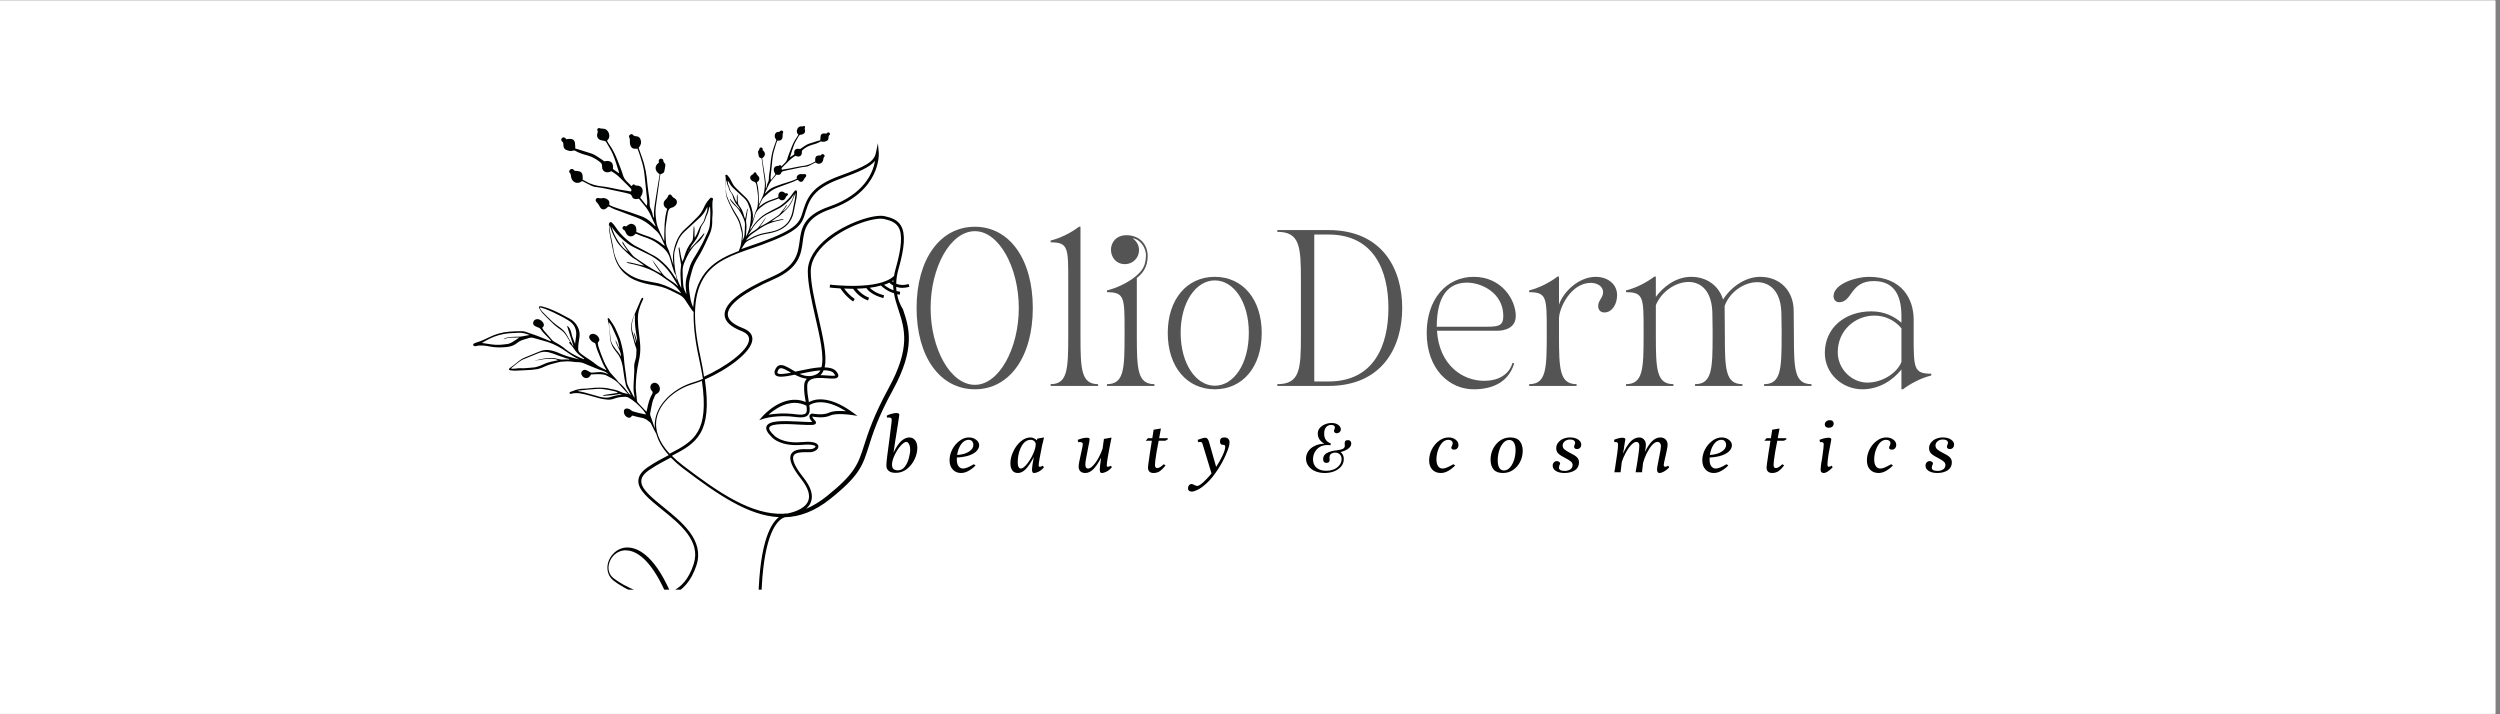 <svg xmlns="http://www.w3.org/2000/svg" xmlns:xlink="http://www.w3.org/1999/xlink" width="350" zoomAndPan="magnify" viewBox="0 0 262.5 75" height="100" preserveAspectRatio="xMidYMid meet" version="1.0"><rect x="0" y="0" width="262.5" height="75" fill="#808080" stroke="none"/><defs><g/><clipPath id="0759748ca4"><path d="M 0 0.07 L 262 0.07 L 262 74.926 L 0 74.926 Z M 0 0.07 " clip-rule="nonzero"/></clipPath><clipPath id="584126cb6f"><path d="M 49.664 13.164 L 96 13.164 L 96 61.914 L 49.664 61.914 Z M 49.664 13.164 " clip-rule="nonzero"/></clipPath></defs><g clip-path="url(#0759748ca4)"><path fill="#ffffff" d="M 0 0.07 L 262.5 0.07 L 262.5 82.57 L 0 82.57 Z M 0 0.07 " fill-opacity="1" fill-rule="nonzero"/><path fill="#ffffff" d="M 0 0.07 L 262.5 0.07 L 262.5 75.07 L 0 75.07 Z M 0 0.07 " fill-opacity="1" fill-rule="nonzero"/><path fill="#ffffff" d="M 0 0.07 L 262.5 0.07 L 262.5 75.07 L 0 75.07 Z M 0 0.07 " fill-opacity="1" fill-rule="nonzero"/></g><g clip-path="url(#584126cb6f)"><path fill="#010202" d="M 94.199 30.898 C 94.285 30.91 94.383 30.934 94.484 30.934 L 94.508 30.629 C 94.383 30.617 94.262 30.594 94.137 30.566 C 94.113 30.422 94.102 30.273 94.102 30.117 C 94.285 30.176 94.508 30.227 94.754 30.227 C 94.977 30.227 95.211 30.188 95.484 30.117 L 95.398 29.82 C 94.828 29.992 94.41 29.922 94.102 29.785 C 94.113 29.332 94.176 28.855 94.324 28.32 C 95.004 25.949 95.09 24.52 94.594 23.688 C 94.25 23.102 93.656 22.867 92.879 22.695 C 91.789 22.453 88.898 23.395 86.945 24.934 C 85.551 26.035 84.82 27.27 84.82 28.488 C 84.82 29.836 85.227 31.594 85.609 33.293 C 86.082 35.336 86.562 37.438 86.254 38.559 C 85.523 38.598 84.648 38.781 83.832 38.953 C 83.719 38.977 83.621 39 83.512 39.023 C 83.375 38.953 83.238 38.867 83.113 38.793 C 82.609 38.5 82.176 38.242 81.816 38.363 C 81.621 38.426 81.484 38.598 81.371 38.867 C 81.297 39.074 81.312 39.246 81.41 39.367 C 81.656 39.66 82.324 39.574 83.461 39.344 C 83.844 39.539 84.266 39.723 84.723 39.77 C 84.547 39.941 84.449 40.172 84.438 40.453 C 84.398 41.09 84.512 41.688 84.598 42.18 C 84.598 42.191 84.598 42.203 84.609 42.215 C 82.25 41.211 80.102 43.68 80.074 43.707 L 79.715 44.121 L 80.234 43.949 C 80.246 43.949 81.605 43.512 83.621 43.793 C 84.227 43.875 84.598 43.816 84.82 43.594 C 85.055 43.363 85.043 42.996 84.98 42.543 C 85.266 42.348 86.512 41.703 88.824 43.18 C 88.281 43.133 87.5 43.117 87.031 43.34 C 86.363 43.645 85.328 43.426 85.316 43.426 L 85.266 43.426 C 85.18 43.438 85.055 43.496 85.004 43.621 C 84.945 43.793 85.031 44.012 85.289 44.305 C 85.031 44.328 84.473 44.293 84.004 44.27 C 82.176 44.172 80.754 44.145 80.496 44.746 C 80.359 45.039 80.543 45.418 81.039 45.895 C 81.125 46.004 81.992 46.906 84.227 46.711 C 85.414 46.602 85.609 46.836 85.625 46.859 C 85.637 46.871 85.637 46.883 85.625 46.918 C 85.562 47.031 85.34 47.164 85.078 47.164 C 85.004 47.164 84.918 47.164 84.82 47.164 C 84.238 47.152 83.363 47.129 83.066 47.691 C 82.793 48.215 83.152 49.07 84.129 50.305 C 84.855 51.234 85.105 52.004 84.855 52.613 C 84.473 53.531 83.066 53.836 82.707 53.91 C 82.684 53.91 82.645 53.91 82.621 53.922 C 82.547 53.91 82.422 53.91 82.25 53.945 C 78.914 54.07 75.527 51.785 71.711 48.875 C 71.277 48.547 70.883 48.203 70.547 47.859 C 73.094 46.543 74.836 45.504 74.008 39.844 C 76.293 38.855 78.938 36.996 79 35.641 C 79.023 35.113 78.68 34.723 78 34.453 C 76.961 34.051 76.43 33.574 76.418 33.023 C 76.395 32.012 78.109 30.691 81.262 29.309 C 83.918 28.148 84.117 26.668 84.289 25.375 C 84.461 24.078 84.621 22.855 87.191 21.965 C 92.52 20.105 92.273 16.121 92.273 16.086 L 92.184 15.035 L 91.961 16.074 C 91.766 17.004 90.852 17.492 88.195 18.457 C 85.625 19.398 84.871 20.398 84.387 21.926 C 84.363 22.023 84.324 22.109 84.301 22.207 C 83.941 23.383 83.746 24.016 79.879 25.434 C 79.531 25.559 79.172 25.68 78.828 25.801 C 78.492 25.922 78.148 26.035 77.824 26.156 C 77.926 26.02 78.012 25.887 78.086 25.754 C 78.211 25.543 78.355 25.363 78.594 25.25 C 79.012 25.043 79.422 24.812 79.891 24.676 C 80.027 24.641 80.16 24.605 80.309 24.578 C 80.84 24.492 81.371 24.383 81.867 24.152 C 81.977 24.102 82.09 24.027 82.199 23.969 C 82.25 23.945 82.285 23.895 82.336 23.871 C 82.781 23.566 83.066 23.137 83.238 22.648 C 83.301 22.465 83.336 22.27 83.375 22.074 C 83.461 21.645 83.547 21.23 83.633 20.805 C 83.672 20.605 83.672 20.41 83.684 20.215 C 83.684 20.18 83.695 20.145 83.684 20.105 C 83.66 20.059 83.633 19.996 83.598 19.984 C 83.559 19.973 83.496 19.996 83.461 20.031 C 83.375 20.129 83.289 20.227 83.215 20.34 C 82.992 20.68 82.719 20.973 82.41 21.242 C 82.164 21.449 81.902 21.66 81.594 21.805 C 81.297 21.938 81.016 22.109 80.73 22.258 C 80.484 22.379 80.246 22.516 80.039 22.684 C 79.68 22.977 79.359 23.297 79.098 23.676 C 78.988 23.848 78.863 24.016 78.754 24.199 C 78.789 24.066 78.816 23.93 78.852 23.797 C 78.926 23.75 78.949 23.664 78.977 23.578 C 79.062 23.297 79.16 23.016 79.234 22.734 C 79.297 22.453 79.434 22.207 79.617 22 C 79.754 21.855 79.926 21.73 80.102 21.598 C 80.434 21.34 80.805 21.168 81.211 21.047 C 81.324 21.012 81.434 20.961 81.559 20.914 C 81.633 20.887 81.695 20.852 81.77 20.828 C 81.805 20.863 81.828 20.887 81.867 20.926 C 82.066 21.098 82.312 21.059 82.449 20.84 C 82.473 20.805 82.496 20.754 82.508 20.719 C 82.535 20.656 82.559 20.605 82.621 20.57 C 82.73 20.496 82.758 20.426 82.719 20.363 C 82.672 20.277 82.598 20.277 82.508 20.301 C 82.496 20.301 82.484 20.301 82.461 20.301 C 82.324 20.18 82.164 20.047 81.953 20.145 C 81.719 20.254 81.719 20.461 81.73 20.703 C 81.531 20.777 81.324 20.875 81.113 20.938 C 80.656 21.082 80.234 21.266 79.863 21.586 C 79.805 21.633 79.742 21.684 79.656 21.719 C 79.84 21.352 79.953 20.949 80.262 20.656 C 80.508 20.426 80.754 20.191 81.027 20.008 C 81.348 19.789 81.695 19.668 82.051 19.543 C 82.312 19.457 82.57 19.348 82.844 19.25 C 83.129 19.152 83.398 19.055 83.66 18.91 C 83.719 18.871 83.77 18.871 83.82 18.934 C 83.855 18.969 83.883 18.992 83.918 19.031 C 84.066 19.141 84.238 19.117 84.34 18.957 C 84.398 18.871 84.438 18.773 84.5 18.688 C 84.523 18.652 84.562 18.613 84.586 18.59 C 84.66 18.516 84.672 18.434 84.637 18.359 C 84.586 18.285 84.523 18.262 84.398 18.285 C 84.352 18.297 84.289 18.297 84.227 18.285 C 84.102 18.262 83.98 18.273 83.867 18.336 C 83.684 18.418 83.621 18.566 83.66 18.773 C 83.461 18.883 83.262 18.945 83.066 19.02 C 82.73 19.129 82.398 19.227 82.066 19.336 C 81.828 19.41 81.594 19.508 81.359 19.594 C 81.062 19.703 80.805 19.863 80.582 20.082 C 80.496 20.168 80.422 20.242 80.336 20.312 C 80.32 20.301 80.309 20.301 80.309 20.301 C 80.309 20.301 80.309 20.289 80.309 20.289 C 80.445 19.996 80.582 19.691 80.73 19.398 C 80.805 19.25 80.891 19.117 80.988 18.98 C 81.164 18.762 81.336 18.555 81.52 18.336 C 81.582 18.348 81.633 18.359 81.68 18.359 C 81.855 18.371 81.977 18.309 82.027 18.152 C 82.066 18.055 82.125 18.004 82.227 17.98 C 82.359 17.941 82.496 17.906 82.633 17.883 C 83.078 17.785 83.523 17.688 83.969 17.602 C 84.176 17.562 84.387 17.516 84.609 17.504 C 84.77 17.492 84.918 17.43 85.055 17.355 C 85.242 17.258 85.438 17.16 85.609 17.062 C 85.648 17.074 85.66 17.074 85.672 17.086 C 85.98 17.32 86.363 17.16 86.438 16.781 C 86.465 16.66 86.453 16.551 86.551 16.453 C 86.613 16.402 86.586 16.305 86.527 16.246 C 86.465 16.184 86.352 16.16 86.277 16.207 C 86.242 16.23 86.203 16.281 86.168 16.316 C 85.672 16.316 85.574 16.426 85.598 16.965 C 85.535 16.988 85.477 17.027 85.426 17.051 C 85.055 17.27 84.648 17.395 84.203 17.441 C 83.781 17.492 83.375 17.602 82.965 17.676 C 82.684 17.723 82.398 17.773 82.102 17.82 C 82.039 17.734 82.051 17.66 82.125 17.59 C 82.199 17.516 82.273 17.441 82.348 17.367 C 82.535 17.184 82.719 17.016 82.891 16.832 C 83.078 16.648 83.289 16.488 83.523 16.355 C 83.547 16.367 83.57 16.379 83.609 16.391 C 83.918 16.523 84.215 16.355 84.191 16.012 C 84.176 15.852 84.238 15.77 84.352 15.684 C 84.609 15.473 84.895 15.316 85.227 15.219 C 85.551 15.133 85.871 15.035 86.156 14.863 C 86.191 14.84 86.242 14.852 86.289 14.863 C 86.477 14.926 86.637 14.863 86.797 14.801 C 86.945 14.742 86.996 14.594 86.996 14.434 C 86.996 14.336 86.996 14.254 87.094 14.18 C 87.168 14.129 87.156 14.008 87.094 13.945 C 87.031 13.887 86.934 13.887 86.859 13.945 C 86.836 13.973 86.809 14.008 86.785 14.031 C 86.688 14.02 86.586 14.008 86.5 14.008 C 86.277 14.02 86.168 14.129 86.156 14.363 C 86.156 14.473 86.141 14.594 86.129 14.73 C 86.055 14.742 85.98 14.754 85.922 14.777 C 85.586 14.875 85.266 14.984 84.93 15.094 C 84.809 15.133 84.695 15.207 84.586 15.266 C 84.387 15.391 84.203 15.523 84.016 15.645 C 83.547 15.547 83.336 15.73 83.398 16.195 C 83.387 16.207 83.375 16.23 83.352 16.246 C 83.227 16.328 83.102 16.414 82.953 16.512 C 82.965 16.453 82.965 16.414 82.98 16.391 C 83.113 15.977 83.238 15.547 83.398 15.145 C 83.535 14.828 83.734 14.535 83.906 14.227 C 83.93 14.191 83.992 14.168 84.031 14.156 C 84.117 14.129 84.215 14.129 84.301 14.094 C 84.488 14.02 84.574 13.836 84.523 13.641 C 84.5 13.555 84.473 13.48 84.523 13.398 C 84.574 13.301 84.461 13.188 84.375 13.238 C 84.266 13.285 84.164 13.262 84.055 13.273 C 83.746 13.312 83.559 13.762 83.734 14.02 C 83.758 14.055 83.793 14.094 83.832 14.141 C 83.77 14.238 83.719 14.352 83.645 14.449 C 83.398 14.789 83.227 15.168 83.078 15.559 C 82.941 15.926 82.77 16.293 82.672 16.672 C 82.609 16.891 82.473 17.051 82.324 17.199 C 82.238 17.281 82.137 17.379 82.051 17.465 C 82.004 17.418 81.977 17.344 81.93 17.332 C 81.879 17.32 81.828 17.379 81.742 17.418 C 81.371 17.395 81.176 17.625 81.273 17.992 C 81.297 18.09 81.371 18.188 81.422 18.309 C 81.285 18.492 81.125 18.688 80.953 18.91 C 80.902 18.762 80.902 18.641 80.914 18.516 C 80.977 17.895 81.062 17.27 81.113 16.637 C 81.164 16.121 81.324 15.645 81.473 15.156 C 81.508 15.023 81.57 14.898 81.621 14.766 C 81.668 14.766 81.695 14.766 81.73 14.766 C 81.953 14.777 82.09 14.691 82.152 14.484 C 82.164 14.434 82.176 14.387 82.176 14.324 C 82.176 14.191 82.152 14.055 82.227 13.922 C 82.262 13.859 82.227 13.789 82.152 13.738 C 82.078 13.691 81.992 13.691 81.941 13.75 C 81.867 13.848 81.77 13.848 81.668 13.859 C 81.508 13.875 81.422 13.973 81.371 14.117 C 81.312 14.336 81.348 14.449 81.52 14.703 C 81.434 14.949 81.348 15.191 81.262 15.438 C 81.039 16.047 80.941 16.684 80.891 17.32 C 80.867 17.676 80.805 18.016 80.754 18.371 C 80.742 18.492 80.719 18.629 80.73 18.75 C 80.73 18.859 80.719 18.957 80.68 19.055 C 80.605 19.227 80.52 19.387 80.508 19.582 C 80.508 19.641 80.457 19.703 80.434 19.777 C 80.422 19.766 80.41 19.75 80.41 19.75 C 80.457 19.336 80.371 18.934 80.32 18.531 C 80.234 17.93 80.125 17.344 80.039 16.746 C 80.027 16.695 80.027 16.66 80.027 16.609 C 80.359 16.414 80.445 16.023 80.074 15.77 C 80.074 15.73 80.086 15.695 80.086 15.656 C 80.086 15.559 80.027 15.488 79.926 15.488 C 79.84 15.473 79.754 15.523 79.742 15.621 C 79.73 15.707 79.703 15.77 79.641 15.828 C 79.617 15.852 79.594 15.902 79.594 15.938 C 79.617 16.098 79.629 16.27 79.68 16.426 C 79.715 16.539 79.828 16.586 79.953 16.609 C 79.965 16.66 79.977 16.723 79.988 16.77 C 80.086 17.492 80.176 18.211 80.285 18.934 C 80.348 19.336 80.309 19.727 80.234 20.117 C 80.148 20.605 79.879 21.023 79.68 21.477 C 79.668 21.082 79.68 20.68 79.656 20.289 C 79.629 19.898 79.582 19.508 79.469 19.129 C 79.508 19.105 79.543 19.078 79.582 19.055 C 79.754 18.934 79.789 18.676 79.641 18.516 C 79.594 18.457 79.543 18.406 79.496 18.348 C 79.457 18.309 79.434 18.262 79.422 18.223 C 79.395 18.152 79.359 18.09 79.285 18.09 C 79.211 18.09 79.172 18.137 79.137 18.199 C 79.109 18.25 79.062 18.285 79.023 18.32 C 78.891 18.395 78.777 18.48 78.766 18.652 C 78.766 18.824 78.875 18.922 79.012 19.008 C 79.035 19.02 79.074 19.043 79.109 19.055 C 79.332 19.094 79.395 19.262 79.434 19.445 C 79.48 19.691 79.508 19.922 79.543 20.168 C 79.617 20.605 79.594 21.047 79.57 21.488 C 79.555 21.684 79.52 21.867 79.422 22.039 C 79.348 22.184 79.297 22.344 79.246 22.5 C 79.172 22.746 79.086 22.992 79.012 23.246 C 79.062 22.918 79.086 22.574 79.012 22.246 C 78.891 21.621 78.68 21.047 78.172 20.605 C 77.84 20.312 77.543 19.996 77.234 19.691 C 77.059 19.52 76.938 19.324 76.836 19.117 C 76.738 18.883 76.613 18.664 76.441 18.48 C 76.43 18.457 76.406 18.445 76.395 18.418 C 76.305 18.32 76.27 18.32 76.156 18.406 C 76.156 18.418 76.145 18.434 76.156 18.434 C 76.27 18.824 76.156 19.215 76.195 19.605 C 76.219 19.777 76.207 19.961 76.207 20.129 C 76.219 20.461 76.293 20.766 76.441 21.059 C 76.539 21.266 76.613 21.488 76.727 21.684 C 76.875 21.988 77.023 22.305 77.207 22.586 C 77.418 22.918 77.59 23.246 77.691 23.637 C 77.738 23.871 77.812 24.09 77.863 24.324 C 77.926 24.578 77.914 24.836 77.875 25.105 C 77.863 25.238 77.84 25.375 77.824 25.508 C 77.789 25.777 77.703 26.047 77.59 26.301 C 77.578 26.316 77.578 26.34 77.578 26.352 C 75.145 27.27 73.055 28.539 72.785 32.266 C 72.625 31.91 72.512 31.547 72.465 31.168 C 72.438 30.973 72.414 30.777 72.375 30.578 C 72.328 30.199 72.316 29.82 72.391 29.457 C 72.465 29.125 72.562 28.797 72.648 28.465 C 72.785 27.914 73.043 27.426 73.34 26.949 C 73.602 26.535 73.824 26.082 74.043 25.629 C 74.191 25.336 74.305 25.02 74.453 24.727 C 74.664 24.297 74.773 23.848 74.785 23.371 C 74.785 23.113 74.773 22.855 74.812 22.598 C 74.871 22.023 74.711 21.449 74.871 20.887 C 74.871 20.875 74.871 20.863 74.859 20.84 C 74.688 20.719 74.648 20.719 74.516 20.863 C 74.488 20.887 74.465 20.926 74.441 20.949 C 74.191 21.219 74.02 21.535 73.871 21.867 C 73.723 22.184 73.539 22.465 73.305 22.711 C 72.848 23.16 72.414 23.625 71.934 24.043 C 71.215 24.676 70.895 25.52 70.719 26.414 C 70.621 26.891 70.66 27.379 70.719 27.855 C 70.609 27.5 70.5 27.145 70.387 26.793 C 70.312 26.559 70.25 26.328 70.129 26.105 C 69.992 25.852 69.93 25.594 69.918 25.312 C 69.879 24.676 69.844 24.043 69.953 23.406 C 70.004 23.062 70.055 22.711 70.113 22.367 C 70.164 22.098 70.25 21.84 70.586 21.793 C 70.633 21.781 70.672 21.758 70.719 21.73 C 70.918 21.609 71.078 21.461 71.078 21.219 C 71.078 20.973 70.906 20.852 70.707 20.742 C 70.648 20.703 70.586 20.645 70.547 20.57 C 70.5 20.484 70.449 20.41 70.336 20.426 C 70.215 20.438 70.164 20.508 70.141 20.621 C 70.113 20.68 70.078 20.742 70.027 20.805 C 69.953 20.887 69.879 20.961 69.805 21.047 C 69.609 21.281 69.656 21.645 69.906 21.828 C 69.953 21.867 70.004 21.891 70.055 21.926 C 69.879 22.477 69.82 23.039 69.781 23.613 C 69.746 24.188 69.758 24.762 69.746 25.336 C 69.473 24.688 69.078 24.09 68.941 23.383 C 68.844 22.809 68.781 22.246 68.867 21.66 C 69.016 20.621 69.152 19.57 69.301 18.516 C 69.312 18.434 69.336 18.359 69.348 18.285 C 69.523 18.238 69.695 18.176 69.746 18.016 C 69.805 17.785 69.832 17.539 69.867 17.309 C 69.867 17.258 69.832 17.184 69.793 17.148 C 69.695 17.062 69.656 16.965 69.645 16.844 C 69.633 16.723 69.508 16.648 69.387 16.66 C 69.25 16.672 69.164 16.77 69.164 16.918 C 69.164 16.977 69.176 17.027 69.188 17.074 C 68.645 17.43 68.781 18.016 69.262 18.285 C 69.25 18.348 69.25 18.406 69.238 18.48 C 69.102 19.336 68.941 20.203 68.816 21.059 C 68.73 21.645 68.609 22.234 68.684 22.832 C 68.684 22.844 68.668 22.855 68.645 22.867 C 68.609 22.77 68.547 22.684 68.535 22.586 C 68.508 22.305 68.387 22.074 68.285 21.828 C 68.223 21.684 68.199 21.547 68.211 21.391 C 68.223 21.207 68.199 21.023 68.176 20.84 C 68.113 20.34 68.027 19.824 67.977 19.324 C 67.902 18.395 67.754 17.48 67.434 16.598 C 67.309 16.246 67.188 15.891 67.062 15.535 C 67.324 15.156 67.359 14.996 67.273 14.691 C 67.211 14.473 67.074 14.336 66.852 14.312 C 66.703 14.301 66.57 14.301 66.457 14.156 C 66.383 14.055 66.258 14.07 66.16 14.141 C 66.062 14.203 66.012 14.312 66.062 14.398 C 66.16 14.594 66.137 14.789 66.137 14.984 C 66.137 15.059 66.16 15.133 66.172 15.207 C 66.258 15.512 66.457 15.645 66.777 15.621 C 66.828 15.621 66.879 15.621 66.938 15.609 C 67.012 15.805 67.086 15.988 67.148 16.184 C 67.371 16.891 67.605 17.59 67.668 18.32 C 67.754 19.227 67.867 20.129 67.953 21.047 C 67.977 21.219 67.965 21.402 67.902 21.609 C 67.656 21.293 67.434 21.012 67.223 20.754 C 67.309 20.582 67.41 20.449 67.445 20.301 C 67.594 19.789 67.297 19.445 66.766 19.484 C 66.656 19.422 66.57 19.348 66.508 19.359 C 66.434 19.371 66.395 19.484 66.32 19.555 C 66.188 19.422 66.062 19.289 65.926 19.164 C 65.703 18.945 65.508 18.738 65.418 18.406 C 65.258 17.859 65.023 17.332 64.828 16.805 C 64.605 16.246 64.355 15.695 64 15.207 C 63.898 15.07 63.812 14.914 63.738 14.766 C 63.801 14.691 63.852 14.645 63.887 14.594 C 64.133 14.227 63.863 13.578 63.418 13.52 C 63.258 13.496 63.109 13.52 62.949 13.457 C 62.812 13.398 62.664 13.555 62.727 13.691 C 62.801 13.824 62.75 13.934 62.715 14.043 C 62.641 14.336 62.762 14.594 63.047 14.703 C 63.172 14.754 63.305 14.754 63.441 14.789 C 63.504 14.801 63.602 14.84 63.629 14.887 C 63.875 15.328 64.16 15.742 64.355 16.207 C 64.605 16.793 64.777 17.418 64.973 18.016 C 64.988 18.066 64.988 18.113 65 18.199 C 64.789 18.055 64.605 17.93 64.43 17.797 C 64.406 17.773 64.383 17.746 64.355 17.734 C 64.441 17.074 64.133 16.793 63.453 16.941 C 63.195 16.758 62.922 16.562 62.641 16.391 C 62.477 16.293 62.316 16.195 62.145 16.133 C 61.676 15.977 61.191 15.828 60.723 15.684 C 60.625 15.645 60.512 15.633 60.414 15.609 C 60.402 15.414 60.391 15.254 60.379 15.082 C 60.367 14.766 60.191 14.594 59.871 14.582 C 59.734 14.582 59.598 14.605 59.465 14.617 C 59.426 14.582 59.391 14.535 59.352 14.496 C 59.242 14.398 59.105 14.398 59.008 14.496 C 58.918 14.582 58.895 14.754 59.008 14.84 C 59.141 14.938 59.156 15.059 59.156 15.207 C 59.156 15.426 59.215 15.633 59.438 15.73 C 59.672 15.828 59.906 15.914 60.18 15.816 C 60.242 15.793 60.316 15.793 60.367 15.816 C 60.785 16.062 61.242 16.207 61.711 16.328 C 62.184 16.465 62.602 16.695 62.984 17.004 C 63.145 17.125 63.23 17.246 63.219 17.48 C 63.195 17.969 63.629 18.223 64.074 18.027 C 64.109 18.016 64.148 17.992 64.184 17.98 C 64.516 18.164 64.828 18.395 65.098 18.664 C 65.359 18.934 65.629 19.176 65.891 19.445 C 66 19.555 66.098 19.668 66.211 19.777 C 66.32 19.887 66.332 19.984 66.246 20.105 C 65.828 20.031 65.406 19.973 65 19.898 C 64.395 19.789 63.801 19.629 63.207 19.57 C 62.566 19.508 61.984 19.336 61.441 19.008 C 61.355 18.957 61.266 18.922 61.18 18.871 C 61.219 18.113 61.07 17.941 60.352 17.941 C 60.305 17.895 60.254 17.832 60.191 17.785 C 60.082 17.711 59.934 17.734 59.848 17.832 C 59.762 17.918 59.723 18.055 59.809 18.125 C 59.957 18.262 59.934 18.434 59.969 18.602 C 60.07 19.152 60.637 19.387 61.07 19.043 C 61.082 19.031 61.105 19.031 61.156 19.02 C 61.414 19.152 61.688 19.289 61.961 19.434 C 62.156 19.543 62.367 19.617 62.602 19.641 C 62.91 19.68 63.219 19.727 63.527 19.789 C 64.172 19.922 64.828 20.059 65.469 20.203 C 65.668 20.242 65.863 20.301 66.062 20.352 C 66.199 20.387 66.297 20.461 66.348 20.605 C 66.422 20.84 66.605 20.926 66.852 20.902 C 66.926 20.887 67 20.875 67.086 20.863 C 67.348 21.184 67.605 21.488 67.855 21.805 C 67.988 21.988 68.113 22.195 68.223 22.402 C 68.434 22.832 68.633 23.273 68.828 23.699 C 68.828 23.699 68.828 23.711 68.828 23.723 C 68.828 23.723 68.816 23.734 68.793 23.75 C 68.684 23.637 68.559 23.527 68.434 23.406 C 68.113 23.09 67.742 22.844 67.309 22.695 C 66.965 22.574 66.629 22.453 66.285 22.332 C 65.801 22.172 65.32 22.023 64.84 21.867 C 64.543 21.77 64.246 21.672 63.973 21.512 C 64.035 21.207 63.938 21 63.676 20.875 C 63.516 20.789 63.344 20.777 63.156 20.816 C 63.082 20.828 62.996 20.828 62.91 20.805 C 62.75 20.766 62.641 20.789 62.578 20.902 C 62.516 21.012 62.539 21.133 62.652 21.242 C 62.699 21.293 62.75 21.328 62.789 21.391 C 62.875 21.512 62.938 21.645 63.023 21.781 C 63.172 22.012 63.418 22.051 63.641 21.891 C 63.688 21.855 63.738 21.805 63.789 21.758 C 63.863 21.684 63.926 21.672 64.012 21.719 C 64.383 21.938 64.789 22.074 65.195 22.219 C 65.578 22.355 65.949 22.516 66.332 22.648 C 66.852 22.832 67.359 23.016 67.828 23.332 C 68.238 23.613 68.594 23.945 68.941 24.273 C 69.387 24.688 69.547 25.277 69.82 25.812 C 69.707 25.766 69.609 25.703 69.523 25.629 C 68.992 25.18 68.371 24.91 67.707 24.703 C 67.398 24.605 67.113 24.469 66.816 24.359 C 66.828 24.016 66.828 23.711 66.496 23.551 C 66.188 23.406 65.965 23.602 65.754 23.773 C 65.715 23.773 65.703 23.773 65.691 23.762 C 65.566 23.711 65.457 23.723 65.383 23.848 C 65.32 23.945 65.359 24.055 65.52 24.152 C 65.605 24.199 65.641 24.273 65.68 24.359 C 65.703 24.422 65.727 24.48 65.766 24.543 C 65.965 24.859 66.332 24.91 66.617 24.664 C 66.668 24.629 66.703 24.578 66.754 24.531 C 66.852 24.566 66.953 24.617 67.051 24.652 C 67.211 24.715 67.371 24.801 67.543 24.848 C 68.125 25.031 68.668 25.262 69.152 25.641 C 69.387 25.824 69.645 26.008 69.844 26.23 C 70.113 26.523 70.301 26.875 70.398 27.281 C 70.5 27.695 70.633 28.098 70.77 28.516 C 70.809 28.625 70.844 28.746 70.941 28.832 C 70.992 29.027 71.043 29.223 71.078 29.418 C 70.906 29.148 70.734 28.906 70.574 28.648 C 70.203 28.098 69.73 27.633 69.227 27.219 C 68.918 26.977 68.57 26.777 68.211 26.609 C 67.793 26.387 67.383 26.145 66.965 25.949 C 66.52 25.754 66.148 25.445 65.789 25.141 C 65.344 24.762 64.949 24.336 64.629 23.832 C 64.531 23.676 64.406 23.527 64.27 23.395 C 64.234 23.344 64.133 23.309 64.074 23.32 C 64.023 23.332 63.973 23.43 63.949 23.492 C 63.926 23.539 63.938 23.602 63.938 23.652 C 63.961 23.93 63.961 24.227 64.012 24.508 C 64.121 25.117 64.246 25.727 64.383 26.352 C 64.441 26.633 64.492 26.914 64.59 27.184 C 64.852 27.902 65.258 28.516 65.902 28.953 C 65.977 29.004 66.023 29.066 66.098 29.102 C 66.258 29.199 66.406 29.297 66.582 29.371 C 67.297 29.699 68.062 29.859 68.844 29.98 C 69.039 30.02 69.25 30.066 69.449 30.117 C 70.113 30.301 70.707 30.652 71.324 30.945 C 71.66 31.105 71.871 31.363 72.055 31.668 C 72.254 31.996 72.488 32.305 72.699 32.621 C 72.734 32.668 72.773 32.695 72.832 32.742 C 72.797 34.051 72.957 35.652 73.391 37.621 C 73.562 38.402 73.699 39.121 73.809 39.781 C 73.438 39.941 73.082 40.062 72.758 40.16 C 71.105 40.648 69.164 42.066 68.805 44.012 C 68.754 44.305 68.73 44.633 68.77 45 C 68.707 44.844 68.645 44.672 68.594 44.512 C 68.508 44.219 68.398 43.949 68.297 43.656 C 68.262 43.57 68.25 43.473 68.273 43.375 C 68.348 42.984 68.41 42.594 68.508 42.215 C 68.57 41.969 68.695 41.738 68.793 41.504 C 68.816 41.445 68.879 41.383 68.941 41.359 C 69.164 41.25 69.301 41.055 69.289 40.797 C 69.273 40.578 69.176 40.395 68.992 40.273 C 68.855 40.172 68.695 40.16 68.547 40.234 C 68.387 40.32 68.297 40.453 68.285 40.637 C 68.285 40.797 68.348 40.945 68.461 41.055 C 68.547 41.152 68.547 41.238 68.484 41.348 C 68.188 41.859 68.051 42.41 67.941 42.984 C 67.93 43.059 67.902 43.133 67.879 43.23 C 67.84 43.191 67.816 43.18 67.805 43.156 C 67.543 42.887 67.297 42.605 67.039 42.348 C 66.953 42.262 66.891 42.18 66.879 42.055 C 66.863 41.957 66.852 41.859 66.852 41.75 C 66.84 41.641 66.828 41.52 66.816 41.406 C 66.793 41.164 66.754 40.918 66.754 40.664 C 66.766 39.758 66.863 38.855 67.062 37.973 C 67.199 37.41 67.262 36.836 67.223 36.25 C 67.199 35.859 67.148 35.469 67.102 35.078 C 67.027 34.551 66.988 34.027 66.977 33.488 C 66.965 32.828 67.16 32.207 67.445 31.605 C 67.484 31.531 67.52 31.461 67.543 31.387 C 67.559 31.352 67.52 31.312 67.508 31.266 C 67.469 31.277 67.41 31.289 67.383 31.312 C 67.336 31.387 67.285 31.473 67.25 31.559 C 67.148 31.777 67.062 31.996 66.965 32.23 C 66.793 32.633 66.605 33.035 66.445 33.453 C 66.234 34.016 66.223 34.59 66.395 35.176 C 66.531 35.641 66.629 36.129 66.805 36.582 C 66.828 36.641 66.84 36.703 66.828 36.766 C 66.816 37.129 66.828 37.484 66.703 37.84 C 66.605 38.121 66.57 38.402 66.594 38.695 C 66.605 38.805 66.605 38.926 66.594 39.039 C 66.57 39.539 66.543 40.039 66.52 40.539 C 66.508 40.82 66.52 41.102 66.582 41.383 C 66.605 41.504 66.629 41.629 66.617 41.773 C 66.594 41.738 66.582 41.703 66.555 41.676 C 66.371 41.336 66.199 40.992 66.012 40.664 C 65.902 40.453 65.828 40.246 65.801 40.016 C 65.742 39.551 65.703 39.086 65.617 38.621 C 65.555 38.266 65.543 37.902 65.508 37.547 C 65.445 36.91 65.297 36.289 65.121 35.676 C 65.098 35.578 65.047 35.492 65.012 35.395 C 64.887 35.102 64.766 34.797 64.629 34.516 C 64.543 34.332 64.441 34.16 64.332 33.988 C 64.234 33.832 64.121 33.684 64.023 33.539 C 64 33.5 63.973 33.453 63.938 33.426 C 63.91 33.414 63.875 33.402 63.852 33.402 C 63.824 33.414 63.812 33.453 63.801 33.477 C 63.789 33.5 63.801 33.523 63.812 33.551 C 63.984 34.16 64.012 34.797 64.047 35.418 C 64.086 36.043 64.355 36.543 64.738 36.996 C 65 37.301 65.16 37.633 65.27 38 C 65.371 38.34 65.434 38.707 65.469 39.062 C 65.52 39.539 65.617 40.016 65.727 40.48 C 65.766 40.664 65.891 40.82 65.977 40.98 C 66.074 41.164 66.172 41.336 66.246 41.52 C 66.086 41.395 65.949 41.25 65.84 41.09 C 65.617 40.75 65.344 40.453 65.023 40.199 C 64.914 40.113 64.84 39.977 64.754 39.879 C 64.555 39.66 64.355 39.441 64.16 39.219 C 64.121 39.184 64.086 39.148 64.047 39.098 C 63.836 38.719 63.59 38.352 63.418 37.949 C 63.207 37.473 63.035 36.973 62.863 36.484 C 62.824 36.387 62.812 36.273 62.789 36.164 C 62.762 36.055 62.762 35.969 62.848 35.871 C 62.949 35.773 62.949 35.641 62.898 35.516 C 62.801 35.285 62.625 35.137 62.379 35.066 C 62.305 35.039 62.219 35.055 62.145 35.066 C 61.898 35.125 61.785 35.359 61.922 35.578 C 62.035 35.762 62.184 35.922 62.402 35.992 C 62.492 36.02 62.516 36.078 62.539 36.152 C 62.625 36.594 62.812 37.008 62.984 37.426 C 63.172 37.902 63.367 38.379 63.652 38.805 C 63.664 38.816 63.652 38.828 63.652 38.84 C 63.641 38.84 63.629 38.867 63.629 38.855 C 63.258 38.66 62.875 38.512 62.539 38.23 C 62.207 37.949 61.836 37.73 61.477 37.484 C 61.242 37.324 61.008 37.18 60.824 36.973 C 60.762 36.887 60.723 36.812 60.711 36.703 C 60.699 36.273 60.762 35.859 60.836 35.445 C 60.984 34.637 60.512 33.832 59.832 33.465 C 59.117 33.074 58.387 32.684 57.621 32.391 C 57.375 32.289 57.117 32.242 56.867 32.168 C 56.82 32.156 56.77 32.156 56.73 32.156 C 56.598 32.156 56.547 32.23 56.609 32.352 C 56.719 32.535 56.82 32.719 56.953 32.867 C 57.352 33.281 57.746 33.672 58.152 34.062 C 58.363 34.258 58.609 34.43 58.844 34.602 C 59.094 34.773 59.289 34.969 59.449 35.223 C 59.598 35.457 59.734 35.688 59.895 35.945 C 59.832 35.934 59.797 35.922 59.762 35.922 C 59.746 36.02 59.797 36.066 59.859 36.117 C 60.02 36.262 60.145 36.434 60.266 36.617 C 60.465 36.934 60.723 37.203 61.031 37.426 C 61.145 37.496 61.242 37.594 61.34 37.668 C 61.328 37.68 61.316 37.703 61.305 37.719 C 61.082 37.633 60.859 37.547 60.648 37.438 C 60.426 37.324 60.203 37.215 59.98 37.082 C 59.785 36.961 59.586 36.824 59.402 36.68 C 59.066 36.387 58.684 36.141 58.289 35.934 C 58.18 35.871 58.078 35.812 57.992 35.727 C 57.684 35.383 57.387 35.039 57.09 34.688 C 57.027 34.613 56.992 34.516 56.93 34.418 C 56.969 34.379 57.004 34.344 57.043 34.309 C 57.102 34.234 57.117 34.148 57.102 34.062 C 57.055 33.793 56.707 33.5 56.422 33.512 C 56.289 33.512 56.152 33.562 56.066 33.672 C 55.941 33.832 55.941 34.051 56.102 34.184 C 56.199 34.258 56.324 34.32 56.438 34.355 C 56.57 34.395 56.684 34.441 56.758 34.551 C 57.043 34.98 57.449 35.309 57.781 35.688 C 57.809 35.727 57.844 35.762 57.855 35.824 C 57.781 35.812 57.707 35.797 57.633 35.762 C 57.203 35.59 56.77 35.395 56.336 35.234 C 55.941 35.09 55.535 34.957 55.125 34.82 C 54.977 34.773 54.816 34.773 54.668 34.773 C 54.285 34.773 53.914 34.797 53.531 34.82 C 52.766 34.871 52.035 35.078 51.344 35.418 C 50.938 35.613 50.543 35.812 50.109 35.934 C 49.984 35.969 49.863 36.02 49.75 36.078 C 49.715 36.105 49.664 36.176 49.676 36.227 C 49.688 36.273 49.75 36.312 49.801 36.336 C 49.848 36.359 49.922 36.359 49.984 36.336 C 50.48 36.215 50.961 36.289 51.445 36.387 C 52.035 36.508 52.629 36.496 53.223 36.434 C 53.617 36.398 53.977 36.273 54.285 36.02 C 54.57 35.773 54.914 35.676 55.262 35.578 C 55.324 35.566 55.398 35.543 55.461 35.516 C 55.633 35.445 55.816 35.434 56.004 35.48 C 56.336 35.566 56.672 35.664 57.004 35.762 C 57.164 35.812 57.312 35.848 57.473 35.895 C 58.227 36.141 58.906 36.52 59.551 36.984 C 59.957 37.277 60.367 37.535 60.824 37.742 C 60.379 37.621 59.934 37.523 59.5 37.387 C 59.18 37.289 58.883 37.145 58.574 37.02 C 58.238 36.887 57.895 36.777 57.535 36.75 C 57.266 36.738 56.992 36.766 56.73 36.875 C 56.188 37.094 55.656 37.312 55.113 37.535 C 54.805 37.656 54.531 37.852 54.285 38.07 C 54.051 38.281 53.777 38.449 53.531 38.645 C 53.52 38.66 53.508 38.66 53.496 38.672 C 53.469 38.707 53.422 38.77 53.434 38.793 C 53.445 38.828 53.508 38.879 53.543 38.879 C 53.793 38.902 54.039 38.938 54.273 38.914 C 54.594 38.891 54.902 38.879 55.227 38.867 C 55.621 38.855 56.027 38.828 56.422 38.758 C 56.719 38.695 57.016 38.574 57.301 38.438 C 57.648 38.281 58.016 38.195 58.387 38.098 C 58.598 38.047 58.797 37.984 59.008 37.973 C 59.363 37.938 59.723 37.926 60.082 37.973 C 60.254 38 60.414 38.023 60.586 38.023 C 60.859 38.023 61.117 38.059 61.379 38.18 C 61.887 38.402 62.391 38.598 62.898 38.805 C 63.023 38.855 63.145 38.891 63.27 38.926 C 63.504 38.988 63.688 39.121 63.91 39.305 C 63.824 39.281 63.777 39.27 63.738 39.246 C 63.688 39.234 63.641 39.207 63.59 39.184 C 63.344 39.086 63.098 39.051 62.836 39.074 C 62.641 39.086 62.441 39.109 62.242 39.121 C 62.094 39.137 61.973 39.109 61.848 39.012 C 61.738 38.938 61.613 38.879 61.488 38.84 C 61.328 38.805 61.191 38.867 61.094 39 C 60.996 39.137 61.02 39.27 61.094 39.402 C 61.254 39.684 61.551 39.781 61.812 39.625 C 61.91 39.562 61.973 39.441 62.07 39.316 C 62.492 39.293 62.949 39.258 63.406 39.332 C 63.566 39.355 63.703 39.441 63.852 39.516 C 64.059 39.625 64.281 39.734 64.48 39.867 C 64.629 39.965 64.777 40.09 64.902 40.211 C 65.234 40.566 65.566 40.945 65.891 41.309 C 65.902 41.324 65.914 41.336 65.949 41.371 C 65.629 41.309 65.359 41.25 65.098 41.113 C 64.754 40.945 64.383 40.895 64 40.809 C 63.281 40.648 62.566 40.688 61.848 40.773 C 61.664 40.797 61.477 40.809 61.305 40.809 C 60.91 40.82 60.527 40.895 60.156 41.055 C 60.082 41.09 59.98 41.102 59.906 41.141 C 59.848 41.164 59.773 41.199 59.809 41.285 C 59.836 41.359 59.895 41.371 59.957 41.348 C 60.625 41.164 61.266 41.371 61.898 41.531 C 62.27 41.617 62.625 41.75 62.996 41.836 C 63.246 41.898 63.492 41.934 63.738 41.957 C 64.012 41.984 64.258 41.945 64.516 41.848 C 64.902 41.703 65.297 41.664 65.691 41.664 C 65.789 41.664 65.914 41.703 66 41.75 C 66.594 42.094 67.074 42.543 67.52 43.047 C 67.633 43.18 67.719 43.328 67.816 43.473 C 67.805 43.484 67.805 43.496 67.793 43.512 C 67.531 43.461 67.285 43.414 67.027 43.352 C 66.84 43.301 66.645 43.254 66.457 43.191 C 66.383 43.168 66.32 43.133 66.273 43.082 C 66.16 42.984 66.039 42.922 65.891 42.898 C 65.652 42.863 65.492 43.008 65.508 43.242 C 65.52 43.473 65.617 43.668 65.828 43.793 C 66.039 43.914 66.188 43.891 66.332 43.695 C 66.348 43.68 66.359 43.668 66.395 43.633 C 66.508 43.656 66.629 43.695 66.754 43.73 C 66.977 43.777 67.188 43.84 67.41 43.875 C 67.645 43.926 67.855 44.012 68.027 44.172 C 68.09 44.23 68.188 44.281 68.25 44.34 C 68.297 44.391 68.348 44.453 68.371 44.512 C 68.52 44.855 68.742 45.223 68.918 45.574 C 69.102 46.246 69.496 46.992 70.215 47.789 C 69.547 48.129 68.816 48.52 68.062 49.023 C 67.383 49.473 67.051 49.949 67.027 50.465 C 66.977 51.453 68.137 52.395 69.484 53.484 C 71.426 55.047 73.625 56.832 72.832 59.238 C 72.34 60.766 71.512 61.746 70.375 62.16 C 70.262 61.891 70.141 61.621 70.004 61.352 C 68.262 57.832 66.57 57.43 65.715 57.492 C 64.738 57.566 64.086 58.324 63.863 59.031 C 63.641 59.777 63.852 60.512 64.418 60.961 C 65.555 61.844 68.027 63.148 70.188 62.551 C 70.809 64.188 70.809 65.496 70.176 66.473 C 68.953 68.367 65.742 68.332 65.703 68.332 L 65.703 68.637 C 65.715 68.637 65.727 68.637 65.754 68.637 C 66.211 68.637 69.199 68.562 70.438 66.645 C 71.117 65.594 71.129 64.188 70.484 62.465 C 71.711 62.012 72.598 60.973 73.129 59.348 C 73.984 56.734 71.598 54.816 69.684 53.262 C 68.461 52.273 67.297 51.332 67.336 50.5 C 67.348 50.086 67.645 49.695 68.238 49.305 C 69.004 48.789 69.758 48.398 70.438 48.043 C 70.781 48.398 71.203 48.777 71.695 49.156 C 75.328 51.918 78.578 54.145 81.781 54.301 C 80.793 55.07 79.617 57.371 79.617 64.02 L 79.926 64.02 C 79.926 57.188 81.199 55.156 81.953 54.559 C 82.113 54.426 82.273 54.352 82.398 54.312 C 83.98 54.266 85.562 53.68 87.18 52.383 C 90.258 49.926 90.578 48.898 91.223 46.859 C 91.629 45.562 92.184 43.805 93.754 40.945 C 96.164 36.543 95.449 34.379 94.816 32.488 C 94.473 31.938 94.297 31.434 94.199 30.898 Z M 81.645 39.184 C 81.605 39.148 81.633 39.051 81.656 38.988 C 81.73 38.805 81.805 38.707 81.918 38.672 C 81.941 38.66 81.977 38.66 82.016 38.66 C 82.25 38.66 82.598 38.867 82.953 39.074 C 82.992 39.098 83.016 39.109 83.055 39.137 C 82.387 39.258 81.781 39.344 81.645 39.184 Z M 84.598 43.398 C 84.461 43.535 84.152 43.57 83.672 43.512 C 82.336 43.328 81.285 43.438 80.691 43.547 C 81.223 43.07 82.262 42.301 83.438 42.301 C 83.832 42.301 84.25 42.387 84.672 42.594 C 84.734 42.973 84.746 43.266 84.598 43.398 Z M 81.695 17.367 C 81.719 17.367 81.707 17.367 81.695 17.367 Z M 83.496 20.328 C 83.512 20.328 83.523 20.328 83.535 20.34 C 83.512 20.559 83.484 20.777 83.449 21 C 83.387 21.352 83.289 21.707 83.238 22.074 C 83.176 22.465 83.039 22.82 82.855 23.148 C 82.805 23.234 82.758 23.309 82.695 23.383 C 82.262 23.871 81.707 24.164 81.062 24.309 C 80.781 24.371 80.484 24.422 80.199 24.48 C 80.086 24.508 79.988 24.531 79.879 24.555 C 79.371 24.703 78.914 24.945 78.457 25.18 C 78.406 25.203 78.371 25.227 78.32 25.25 C 78.52 24.945 78.777 24.688 79.074 24.48 C 79.199 24.395 79.32 24.324 79.434 24.238 C 79.816 23.957 80.211 23.711 80.645 23.516 C 81.102 23.32 81.582 23.199 82.078 23.102 C 82.141 23.09 82.227 23.09 82.285 23.004 C 81.828 23.016 81.434 23.199 81 23.246 C 81.188 23.102 81.387 22.965 81.57 22.832 C 81.582 22.832 81.594 22.832 81.594 22.82 C 81.68 22.77 81.77 22.723 81.844 22.66 C 81.93 22.598 82.004 22.527 82.078 22.453 C 82.422 22.148 82.77 21.84 83.004 21.438 C 83.152 21.184 83.277 20.926 83.375 20.645 C 83.426 20.535 83.461 20.426 83.496 20.328 Z M 78.863 24.199 C 79.137 23.723 79.469 23.309 79.891 22.953 C 80.062 22.809 80.246 22.672 80.434 22.562 C 80.691 22.418 80.977 22.305 81.238 22.16 C 81.559 21.988 81.918 21.855 82.211 21.621 C 82.621 21.305 82.992 20.961 83.289 20.535 C 83.324 20.484 83.363 20.438 83.387 20.387 C 83.215 21.121 82.633 21.988 82.176 22.219 C 82.262 22.098 82.348 21.988 82.422 21.879 C 82.609 21.598 82.609 21.598 82.598 21.5 C 82.582 21.512 82.559 21.512 82.559 21.523 C 82.387 21.867 82.125 22.148 81.891 22.453 C 81.844 22.527 81.77 22.586 81.695 22.637 C 81.398 22.844 81.09 23.051 80.781 23.246 C 80.582 23.383 80.371 23.492 80.16 23.613 C 80.051 23.676 79.926 23.734 79.766 23.82 C 80 23.469 80.273 23.172 80.434 22.809 C 80.41 22.832 80.395 22.855 80.371 22.879 C 80.148 23.172 79.938 23.469 79.73 23.762 C 79.629 23.906 79.508 24.016 79.359 24.113 C 79.098 24.297 78.816 24.445 78.594 24.664 C 78.594 24.664 78.578 24.664 78.555 24.664 C 78.668 24.52 78.766 24.359 78.863 24.199 Z M 76.527 19.117 C 76.652 19.359 76.812 19.582 77.012 19.766 C 77.367 20.094 77.727 20.426 78.086 20.754 C 78.285 20.938 78.457 21.156 78.555 21.414 C 78.629 21.586 78.68 21.758 78.742 21.926 C 78.816 22.148 78.852 22.379 78.852 22.625 C 78.84 23.125 78.789 23.625 78.641 24.113 C 78.566 24.371 78.445 24.617 78.32 24.859 C 78.344 24.52 78.371 24.188 78.383 23.848 C 78.383 23.664 78.355 23.48 78.344 23.309 C 78.344 23.258 78.332 23.199 78.332 23.148 C 78.355 22.941 78.406 22.734 78.43 22.539 C 78.457 22.355 78.48 22.184 78.504 22 C 78.504 21.977 78.492 21.938 78.492 21.914 C 78.48 21.914 78.469 21.914 78.457 21.914 C 78.371 22.258 78.344 22.625 78.234 22.977 C 78.184 22.844 78.121 22.711 78.098 22.574 C 78 22.195 77.824 21.855 77.578 21.547 C 77.543 21.5 77.504 21.426 77.492 21.352 C 77.469 21.207 77.457 21.059 77.457 20.926 C 77.457 20.742 77.457 20.547 77.406 20.363 C 77.332 20.656 77.395 20.949 77.355 21.242 C 77.281 21.133 77.219 21.012 77.172 20.887 C 77.07 20.656 76.984 20.41 76.812 20.215 C 76.703 20.082 76.652 19.934 76.602 19.766 C 76.578 19.668 76.555 19.57 76.504 19.484 C 76.43 19.336 76.418 19.176 76.406 19.008 C 76.48 19.031 76.504 19.066 76.527 19.117 Z M 77.824 22.195 C 77.812 22.195 77.812 22.207 77.801 22.207 C 77.789 22.172 77.777 22.137 77.766 22.098 C 77.777 22.121 77.801 22.16 77.824 22.195 Z M 77.766 23.469 C 77.68 23.125 77.504 22.82 77.309 22.516 C 77.121 22.219 76.949 21.914 76.789 21.609 C 76.664 21.379 76.566 21.133 76.453 20.902 C 76.344 20.68 76.27 20.461 76.246 20.215 C 76.219 19.973 76.207 19.715 76.207 19.469 C 76.207 19.301 76.219 19.117 76.23 18.945 C 76.27 18.969 76.281 18.992 76.281 19.02 C 76.32 19.238 76.379 19.445 76.492 19.652 C 76.516 19.691 76.516 19.738 76.527 19.789 C 76.578 19.934 76.629 20.082 76.738 20.203 C 76.824 20.312 76.887 20.426 76.926 20.559 C 77.012 20.902 77.145 21.23 77.383 21.512 C 77.441 21.586 77.504 21.66 77.555 21.73 C 77.629 21.84 77.68 21.953 77.738 22.074 C 77.555 21.879 77.367 21.672 77.195 21.477 C 77.012 21.266 76.836 21.059 76.652 20.863 C 76.641 20.914 76.652 20.961 76.676 21 C 76.801 21.184 76.926 21.363 77.086 21.512 C 77.172 21.586 77.258 21.672 77.344 21.758 C 77.664 22.086 77.863 22.488 78.047 22.895 C 78.148 23.113 78.223 23.332 78.223 23.566 C 78.223 23.93 78.195 24.297 78.172 24.652 C 78.148 24.871 78.047 25.082 77.949 25.289 C 77.949 25.238 77.949 25.191 77.961 25.141 C 78.012 24.773 78.023 24.422 77.926 24.055 C 77.887 23.859 77.812 23.664 77.766 23.469 Z M 66.656 19.41 C 66.645 19.41 66.629 19.41 66.656 19.41 Z M 64.344 23.992 C 64.766 24.617 65.309 25.117 65.902 25.57 C 66.332 25.898 66.84 26.082 67.324 26.34 C 67.707 26.547 68.113 26.707 68.484 26.926 C 68.77 27.086 69.027 27.281 69.273 27.488 C 69.879 28 70.375 28.613 70.77 29.297 C 70.906 29.527 71.043 29.762 71.191 30.004 C 71.164 30.004 71.141 30.004 71.141 30.004 C 70.82 29.676 70.41 29.469 70.043 29.199 C 69.832 29.051 69.656 28.883 69.508 28.672 C 69.199 28.246 68.879 27.816 68.57 27.391 C 68.547 27.352 68.52 27.316 68.484 27.281 C 68.719 27.816 69.102 28.234 69.449 28.746 C 69.227 28.625 69.051 28.551 68.879 28.453 C 68.582 28.281 68.273 28.109 67.977 27.914 C 67.531 27.621 67.086 27.328 66.656 27.023 C 66.555 26.949 66.457 26.852 66.371 26.754 C 66.023 26.328 65.668 25.91 65.406 25.41 C 65.395 25.398 65.371 25.387 65.359 25.375 C 65.344 25.52 65.344 25.531 65.605 25.922 C 65.715 26.094 65.84 26.254 65.965 26.426 C 65.297 26.094 64.457 24.824 64.207 23.762 C 64.246 23.859 64.297 23.918 64.344 23.992 Z M 71.363 30.715 C 70.695 30.371 70.027 30.004 69.301 29.797 C 69.152 29.75 68.992 29.711 68.828 29.688 C 68.41 29.602 67.988 29.543 67.57 29.441 C 66.645 29.234 65.852 28.797 65.211 28.098 C 65.121 28 65.047 27.879 64.973 27.77 C 64.703 27.281 64.492 26.766 64.418 26.203 C 64.344 25.68 64.207 25.164 64.109 24.652 C 64.047 24.336 64.023 24.016 63.973 23.699 C 63.984 23.699 64.012 23.688 64.023 23.688 C 64.074 23.832 64.133 23.98 64.184 24.129 C 64.32 24.531 64.504 24.91 64.715 25.277 C 65.062 25.863 65.566 26.289 66.062 26.742 C 66.172 26.84 66.285 26.949 66.406 27.035 C 66.52 27.121 66.645 27.195 66.766 27.27 C 66.777 27.281 66.793 27.281 66.805 27.281 C 67.074 27.477 67.359 27.672 67.633 27.879 C 67.012 27.816 66.445 27.551 65.777 27.523 C 65.875 27.633 65.988 27.633 66.086 27.66 C 66.793 27.805 67.484 27.988 68.164 28.27 C 68.805 28.539 69.375 28.906 69.918 29.309 C 70.09 29.43 70.262 29.555 70.449 29.676 C 70.883 29.98 71.238 30.348 71.535 30.801 C 71.488 30.777 71.426 30.75 71.363 30.715 Z M 71.328 25.973 C 71.312 25.973 71.289 25.973 71.277 25.973 C 71.266 26.02 71.254 26.059 71.254 26.105 C 71.289 26.363 71.328 26.633 71.363 26.891 C 71.414 27.184 71.461 27.488 71.512 27.781 C 71.523 27.855 71.5 27.93 71.5 28 C 71.473 28.258 71.438 28.527 71.449 28.785 C 71.461 29.273 71.5 29.762 71.535 30.25 C 71.363 29.895 71.191 29.555 71.078 29.176 C 70.867 28.465 70.793 27.746 70.781 27.012 C 70.77 26.668 70.832 26.34 70.941 26.008 C 71.031 25.766 71.105 25.508 71.215 25.262 C 71.363 24.898 71.609 24.578 71.895 24.309 C 72.414 23.832 72.934 23.355 73.453 22.879 C 73.75 22.613 73.984 22.293 74.156 21.938 C 74.191 21.867 74.23 21.805 74.293 21.742 C 74.281 21.977 74.254 22.207 74.156 22.43 C 74.094 22.562 74.059 22.695 74.02 22.832 C 73.957 23.062 73.883 23.297 73.723 23.48 C 73.488 23.773 73.352 24.113 73.219 24.457 C 73.145 24.641 73.055 24.812 72.945 24.969 C 72.895 24.543 72.969 24.113 72.871 23.688 C 72.809 23.957 72.809 24.227 72.797 24.492 C 72.797 24.703 72.773 24.91 72.746 25.117 C 72.734 25.215 72.684 25.324 72.625 25.398 C 72.266 25.84 72.02 26.34 71.871 26.891 C 71.82 27.086 71.734 27.281 71.66 27.477 C 71.488 27 71.449 26.473 71.328 25.973 Z M 72.363 26.254 C 72.34 26.301 72.328 26.363 72.301 26.414 C 72.289 26.398 72.277 26.398 72.266 26.387 C 72.301 26.352 72.328 26.301 72.363 26.254 Z M 72.055 30.676 C 72.066 30.738 72.078 30.812 72.066 30.887 C 71.934 30.594 71.77 30.297 71.746 29.969 C 71.695 29.441 71.672 28.918 71.672 28.391 C 71.672 28.051 71.785 27.719 71.918 27.414 C 72.18 26.816 72.477 26.242 72.934 25.766 C 73.055 25.641 73.18 25.52 73.316 25.41 C 73.562 25.203 73.734 24.934 73.91 24.664 C 73.945 24.617 73.957 24.543 73.945 24.469 C 73.688 24.762 73.426 25.066 73.168 25.363 C 72.906 25.656 72.637 25.949 72.375 26.23 C 72.465 26.07 72.551 25.898 72.648 25.742 C 72.723 25.629 72.809 25.52 72.895 25.41 C 73.23 25.008 73.426 24.531 73.551 24.027 C 73.602 23.832 73.688 23.664 73.809 23.504 C 73.957 23.32 74.043 23.113 74.105 22.906 C 74.133 22.844 74.133 22.77 74.168 22.711 C 74.316 22.418 74.414 22.109 74.477 21.793 C 74.488 21.758 74.504 21.719 74.551 21.684 C 74.562 21.938 74.59 22.184 74.59 22.441 C 74.59 22.809 74.562 23.16 74.539 23.527 C 74.516 23.883 74.402 24.199 74.242 24.52 C 74.082 24.859 73.934 25.203 73.762 25.543 C 73.527 25.984 73.277 26.438 73.008 26.863 C 72.723 27.305 72.477 27.746 72.352 28.246 C 72.277 28.539 72.18 28.82 72.094 29.113 C 71.957 29.625 71.98 30.152 72.055 30.676 Z M 66.594 35.516 C 66.555 35.359 66.531 35.188 66.469 35.027 C 66.223 34.344 66.359 33.695 66.645 33.023 C 66.656 33.062 66.668 33.086 66.668 33.098 C 66.629 33.879 66.719 34.648 66.867 35.418 C 66.891 35.555 66.891 35.699 66.902 35.848 C 66.766 35.516 66.719 35.164 66.543 34.844 C 66.57 35.055 66.617 35.25 66.668 35.445 C 66.719 35.641 66.777 35.836 66.777 36.031 C 66.68 35.883 66.629 35.699 66.594 35.516 Z M 65.195 37.426 C 65.086 37.254 65 37.082 64.875 36.945 C 64.68 36.738 64.531 36.508 64.367 36.262 C 64.207 36.02 64.121 35.75 64.098 35.457 C 64.047 34.941 64 34.441 63.938 33.941 C 63.938 33.918 63.949 33.891 63.949 33.855 C 64.148 34.074 64.27 34.32 64.367 34.562 C 64.469 34.797 64.566 35.027 64.68 35.262 C 64.738 35.406 64.812 35.555 64.863 35.715 C 64.949 35.969 64.988 36.238 65.035 36.508 C 65.023 36.508 65.012 36.52 65 36.52 C 64.887 36.262 64.777 36.008 64.664 35.762 C 64.652 35.762 64.641 35.773 64.629 35.773 C 64.652 35.859 64.664 35.934 64.703 36.02 C 64.828 36.301 64.949 36.582 65.086 36.863 C 65.148 37.031 65.211 37.215 65.195 37.426 Z M 60.488 35.32 C 60.453 35.566 60.414 35.812 60.379 36.105 C 60.266 35.824 60.168 35.578 60.082 35.336 C 60.043 35.223 60.02 35.102 59.996 34.98 C 59.934 34.723 59.848 34.492 59.672 34.297 C 59.648 34.27 59.613 34.246 59.551 34.211 C 59.562 34.258 59.562 34.281 59.562 34.297 C 59.762 34.93 59.969 35.555 60.168 36.191 C 60.18 36.238 60.191 36.273 60.203 36.324 C 60.191 36.336 60.18 36.336 60.18 36.348 C 60.156 36.301 60.117 36.25 60.094 36.191 C 59.883 35.824 59.688 35.469 59.477 35.102 C 59.301 34.809 59.066 34.578 58.785 34.379 C 58.512 34.199 58.254 33.988 58.004 33.77 C 57.633 33.426 57.289 33.074 56.941 32.719 C 56.855 32.633 56.793 32.523 56.719 32.426 C 56.695 32.391 56.695 32.352 56.66 32.266 C 56.867 32.328 57.055 32.363 57.215 32.426 C 57.523 32.547 57.832 32.668 58.129 32.816 C 58.648 33.074 59.168 33.316 59.648 33.621 C 60.293 34 60.586 34.578 60.488 35.32 Z M 54.816 35.32 C 54.754 35.336 54.68 35.336 54.621 35.348 C 54.285 35.359 53.941 35.359 53.605 35.383 C 53.422 35.395 53.246 35.445 53.074 35.492 C 52.988 35.516 52.926 35.578 52.852 35.629 C 52.988 35.602 53.113 35.531 53.234 35.504 C 53.656 35.406 54.09 35.469 54.531 35.434 C 54.273 35.602 54.062 35.773 53.816 35.91 C 53.656 35.992 53.484 36.09 53.309 36.117 C 52.891 36.176 52.457 36.227 52.035 36.203 C 51.543 36.176 51.047 36.066 50.602 36.008 C 50.84 35.871 51.098 35.711 51.371 35.578 C 52.035 35.25 52.73 35.055 53.469 34.992 C 53.805 34.969 54.137 34.957 54.473 34.941 C 54.879 34.918 55.238 35.039 55.609 35.176 C 55.324 35.223 55.062 35.273 54.816 35.32 Z M 59.699 37.754 C 59.5 37.73 59.289 37.73 59.094 37.754 C 58.969 37.766 58.832 37.742 58.711 37.719 C 58.535 37.691 58.363 37.621 58.191 37.605 C 57.609 37.559 57.027 37.633 56.461 37.789 C 56.438 37.805 56.422 37.816 56.398 37.828 C 56.473 37.816 56.547 37.816 56.609 37.805 C 57.09 37.691 57.586 37.656 58.078 37.68 C 58.266 37.691 58.438 37.73 58.598 37.816 C 58.512 37.852 58.438 37.863 58.352 37.875 C 57.918 37.961 57.484 38.047 57.09 38.242 C 56.867 38.352 56.633 38.438 56.387 38.512 C 56.262 38.559 56.125 38.574 55.992 38.586 C 55.52 38.621 55.062 38.695 54.594 38.66 C 54.457 38.645 54.324 38.684 54.188 38.695 C 54.062 38.707 53.941 38.719 53.816 38.719 C 53.766 38.719 53.719 38.695 53.656 38.672 C 53.867 38.5 54.074 38.34 54.262 38.18 C 54.473 38 54.695 37.84 54.953 37.73 C 55.508 37.496 56.066 37.266 56.621 37.047 C 56.941 36.922 57.266 36.91 57.598 36.984 C 57.918 37.059 58.227 37.18 58.535 37.301 C 58.82 37.41 59.105 37.508 59.402 37.605 C 59.523 37.645 59.66 37.68 59.785 37.703 C 59.773 37.754 59.734 37.754 59.699 37.754 Z M 65.172 41.457 C 64.801 41.48 64.457 41.566 64.109 41.688 C 64 41.727 63.875 41.738 63.75 41.75 C 63.379 41.762 63.023 41.688 62.676 41.578 C 62.242 41.457 61.812 41.336 61.379 41.211 C 61.145 41.152 60.91 41.113 60.66 41.055 C 60.66 41.043 60.66 41.043 60.66 41.027 C 60.734 41.016 60.809 41.004 60.898 40.992 C 61.281 40.957 61.664 40.918 62.047 40.883 C 62.516 40.848 62.973 40.785 63.441 40.871 C 63.75 40.918 64.059 40.969 64.355 41.043 C 64.531 41.078 64.703 41.113 64.875 41.227 C 64.812 41.25 64.777 41.262 64.738 41.273 C 64.516 41.309 64.281 41.336 64.059 41.371 C 63.875 41.395 63.688 41.422 63.504 41.457 C 63.441 41.469 63.379 41.504 63.305 41.531 C 63.305 41.543 63.32 41.555 63.32 41.566 C 63.801 41.52 64.27 41.531 64.738 41.422 C 64.914 41.383 65.086 41.359 65.297 41.422 C 65.234 41.445 65.195 41.457 65.172 41.457 Z M 64.418 60.707 C 63.949 60.34 63.777 59.738 63.973 59.105 C 64.16 58.492 64.715 57.859 65.555 57.785 C 65.605 57.785 65.652 57.785 65.703 57.785 C 66.52 57.785 67.977 58.324 69.535 61.477 C 69.672 61.746 69.781 62 69.879 62.246 C 67.855 62.797 65.508 61.551 64.418 60.707 Z M 73.539 37.438 C 72.648 33.391 72.809 30.691 74.059 28.93 C 75.156 27.379 76.984 26.742 78.914 26.082 C 79.258 25.961 79.617 25.84 79.965 25.715 C 83.98 24.25 84.191 23.551 84.574 22.293 C 84.598 22.207 84.621 22.109 84.66 22.023 C 85.117 20.594 85.832 19.641 88.281 18.75 C 90.207 18.039 91.332 17.562 91.875 16.891 C 91.68 18.09 90.789 20.398 87.059 21.695 C 84.312 22.648 84.129 24.027 83.957 25.348 C 83.781 26.621 83.609 27.941 81.113 29.039 C 77.75 30.508 76.059 31.863 76.082 33.047 C 76.098 33.734 76.703 34.309 77.852 34.758 C 78.406 34.98 78.668 35.262 78.652 35.652 C 78.605 36.824 76.098 38.574 73.922 39.551 C 73.836 38.891 73.699 38.195 73.539 37.438 Z M 70.312 47.641 C 69.188 46.418 68.719 45.16 68.941 43.961 C 69.289 42.141 71.117 40.809 72.684 40.344 C 73.008 40.246 73.34 40.125 73.699 39.992 C 74.488 45.406 72.859 46.32 70.312 47.641 Z M 93.816 30.48 C 93.371 30.324 93.023 30.066 92.828 29.906 C 93.023 29.848 93.211 29.762 93.383 29.676 C 93.457 29.762 93.594 29.871 93.777 29.98 C 93.793 30.152 93.805 30.324 93.816 30.48 Z M 93.668 29.516 C 93.719 29.48 93.766 29.457 93.805 29.418 C 93.805 29.492 93.793 29.555 93.793 29.625 C 93.742 29.59 93.703 29.555 93.668 29.516 Z M 86.477 38.879 C 86.969 38.879 87.367 38.965 87.551 39.195 C 87.664 39.332 87.688 39.402 87.699 39.43 C 87.602 39.477 87.191 39.453 86.883 39.43 C 86.648 39.414 86.391 39.391 86.141 39.391 C 86.289 39.258 86.402 39.086 86.477 38.879 Z M 83.957 39.258 C 84.672 39.109 85.461 38.938 86.141 38.891 C 86.043 39.086 85.906 39.219 85.723 39.305 C 85.094 39.613 84.5 39.5 83.957 39.258 Z M 93.297 40.773 C 91.727 43.656 91.16 45.441 90.738 46.738 C 90.109 48.715 89.801 49.707 86.797 52.113 C 86.066 52.699 85.34 53.129 84.621 53.434 C 84.832 53.25 85.02 53.031 85.129 52.762 C 85.426 52.039 85.168 51.16 84.363 50.145 C 83.25 48.754 83.188 48.129 83.324 47.848 C 83.484 47.531 84.043 47.48 84.5 47.48 C 84.609 47.48 84.707 47.48 84.797 47.48 C 84.906 47.48 84.992 47.48 85.078 47.48 C 85.426 47.469 85.758 47.297 85.883 47.066 C 85.945 46.945 85.945 46.809 85.871 46.699 C 85.684 46.43 85.117 46.332 84.191 46.418 C 82.051 46.613 81.273 45.711 81.262 45.699 L 81.25 45.684 C 80.867 45.332 80.707 45.039 80.781 44.879 C 80.988 44.414 82.867 44.523 83.992 44.586 C 85.191 44.648 85.574 44.66 85.66 44.453 C 85.684 44.402 85.711 44.305 85.598 44.195 C 85.301 43.875 85.289 43.754 85.289 43.742 C 85.512 43.777 86.477 43.949 87.168 43.633 C 87.836 43.328 89.379 43.57 89.406 43.57 L 90.035 43.668 L 89.516 43.289 C 86.957 41.434 85.449 41.922 84.93 42.227 C 84.93 42.191 84.918 42.164 84.918 42.129 C 84.832 41.641 84.734 41.078 84.758 40.48 C 84.77 40.246 84.844 40.074 84.992 39.953 C 85.387 39.613 86.215 39.672 86.871 39.723 C 87.465 39.77 87.859 39.793 87.996 39.562 C 88.094 39.379 87.945 39.16 87.812 39 C 87.562 38.695 87.117 38.586 86.586 38.574 C 86.871 37.363 86.402 35.348 85.922 33.246 C 85.535 31.559 85.129 29.809 85.129 28.504 C 85.129 27.074 86.215 25.898 87.145 25.18 C 89.195 23.566 91.914 22.793 92.816 22.992 C 93.52 23.148 94.039 23.355 94.336 23.848 C 94.781 24.578 94.68 25.984 94.039 28.234 C 93.965 28.488 93.914 28.734 93.879 28.965 C 92.309 30.52 87.207 29.895 87.156 29.883 L 87.117 30.188 C 87.18 30.199 87.613 30.25 88.242 30.285 C 88.355 30.457 88.848 31.168 89.578 31.656 L 89.75 31.398 C 89.242 31.055 88.836 30.578 88.637 30.297 C 88.898 30.312 89.195 30.324 89.492 30.324 C 89.516 30.324 89.555 30.324 89.578 30.324 C 89.738 30.555 90.27 31.254 91.148 31.547 L 91.246 31.254 C 90.629 31.031 90.184 30.578 89.961 30.312 C 90.293 30.297 90.629 30.285 90.961 30.25 C 91.109 30.469 91.594 30.996 92.754 31.301 L 92.828 31.008 C 91.977 30.789 91.531 30.434 91.32 30.215 C 91.727 30.164 92.125 30.09 92.492 29.98 C 92.668 30.152 93.148 30.578 93.867 30.789 C 93.965 31.387 94.148 31.949 94.336 32.523 C 94.977 34.492 95.645 36.496 93.297 40.773 Z M 93.297 40.773 " fill-opacity="1" fill-rule="nonzero"/></g><path fill="#010202" d="M 56.398 37.828 C 56.387 37.828 56.387 37.828 56.398 37.828 C 56.387 37.84 56.398 37.828 56.398 37.828 Z M 56.398 37.828 " fill-opacity="1" fill-rule="nonzero"/><path fill="#010202" d="M 56.262 37.902 C 56.301 37.875 56.348 37.852 56.387 37.828 C 56.336 37.84 56.289 37.84 56.238 37.852 C 56.25 37.875 56.25 37.887 56.262 37.902 Z M 56.262 37.902 " fill-opacity="1" fill-rule="nonzero"/><g fill="#545454" fill-opacity="1"><g transform="translate(94.84, 40.524)"><g><path d="M 7.527 0.352 C 11.152 0.352 13.605 -3.062 13.605 -8.184 C 13.605 -13.305 11.152 -16.715 7.527 -16.715 C 3.859 -16.715 1.402 -13.305 1.402 -8.184 C 1.402 -3.062 3.859 0.352 7.527 0.352 Z M 2.875 -8.184 C 2.875 -12.438 4.934 -16.25 7.527 -16.25 C 10.055 -16.25 12.133 -12.438 12.133 -8.184 C 12.133 -3.93 10.055 -0.117 7.527 -0.117 C 4.934 -0.117 2.875 -3.93 2.875 -8.184 Z M 2.875 -8.184 "/></g></g></g><g fill="#545454" fill-opacity="1"><g transform="translate(109.849, 40.524)"><g><path d="M 0.469 -15.078 C 2.316 -15.078 2.316 -14.496 2.316 -11.082 L 2.316 -5.285 C 2.316 -1.754 2.246 -0.188 0.469 -0.188 L 0.469 0 L 5.449 0 L 5.449 -0.188 C 3.672 -0.188 3.602 -1.754 3.602 -5.285 L 3.602 -16.715 L 3.438 -16.715 C 2.688 -16.133 1.52 -15.523 0.469 -15.266 Z M 0.469 -15.078 "/></g></g></g><g fill="#545454" fill-opacity="1"><g transform="translate(115.764, 40.524)"><g><path d="M 0.469 -0.188 L 0.469 0 L 5.449 0 L 5.449 -0.188 C 3.672 -0.188 3.602 -1.754 3.602 -5.285 L 3.602 -11.34 C 4.113 -11.715 4.746 -12.414 4.746 -13.629 C 4.746 -14.871 3.883 -15.828 2.523 -15.828 C 1.426 -15.828 0.887 -15.055 0.887 -14.309 C 0.887 -13.535 1.402 -12.789 2.363 -12.789 C 3.18 -12.789 3.836 -13.441 3.836 -14.262 C 3.836 -14.801 3.555 -15.242 3.156 -15.5 C 3.906 -15.43 4.605 -14.543 4.559 -13.629 C 4.512 -12.602 4.207 -12.109 3.438 -11.48 C 2.711 -10.871 1.52 -10.285 0.469 -10.031 L 0.469 -9.844 C 2.316 -9.844 2.316 -9.258 2.316 -5.844 L 2.316 -5.285 C 2.316 -1.754 2.246 -0.188 0.469 -0.188 Z M 0.469 -0.188 "/></g></g></g><g fill="#545454" fill-opacity="1"><g transform="translate(121.446, 40.524)"><g><path d="M 6.102 0.352 C 9.047 0.352 11.035 -2.012 11.035 -5.562 C 11.035 -9.094 9.047 -11.457 6.102 -11.457 C 3.18 -11.457 1.168 -9.094 1.168 -5.562 C 1.168 -2.012 3.18 0.352 6.102 0.352 Z M 2.523 -5.586 C 2.523 -8.836 4.16 -11.082 6.102 -11.082 C 8.09 -11.082 9.68 -8.836 9.68 -5.586 C 9.68 -2.293 8.09 -0.023 6.102 -0.023 C 4.16 -0.023 2.523 -2.293 2.523 -5.586 Z M 2.523 -5.586 "/></g></g></g><g fill="#545454" fill-opacity="1"><g transform="translate(133.65, 40.524)"><g><path d="M 0.469 -16.18 C 2.852 -16.18 2.945 -14.613 2.945 -11.082 L 2.945 -5.285 C 2.945 -1.754 2.852 -0.188 0.469 -0.188 L 0.469 0 L 5.82 0 C 11.527 0 13.582 -4.113 13.582 -8.184 C 13.582 -12.25 11.527 -16.367 5.82 -16.367 L 0.469 -16.367 Z M 4.348 -15.898 L 5.844 -15.898 C 10.637 -15.898 12.133 -12.086 12.133 -8.184 C 12.133 -4.277 10.637 -0.469 5.844 -0.469 L 4.348 -0.469 Z M 4.348 -15.898 "/></g></g></g><g fill="#545454" fill-opacity="1"><g transform="translate(148.636, 40.524)"><g><path d="M 6.102 0.352 C 8.02 0.352 9.75 -0.352 10.355 -2.363 L 10.172 -2.43 C 10.172 -2.43 9.82 -0.539 7.199 -0.539 C 4.91 -0.539 2.477 -2.199 2.246 -5.797 L 8.559 -5.797 C 8.559 -5.797 10.52 -5.703 10.52 -7.34 C 10.52 -9.07 9.023 -11.457 6.102 -11.457 C 3.227 -11.457 1.168 -9.094 1.168 -5.562 C 1.168 -1.777 3.531 0.352 6.102 0.352 Z M 5.402 -10.848 C 6.922 -10.848 9.211 -9.773 9.211 -7.34 C 9.211 -6.383 8.789 -6.219 7.551 -6.219 L 2.223 -6.219 C 2.223 -9.445 3.438 -10.848 5.402 -10.848 Z M 5.402 -10.848 "/></g></g></g><g fill="#545454" fill-opacity="1"><g transform="translate(160.092, 40.524)"><g><path d="M 0.469 -10.031 L 0.469 -9.844 C 2.316 -9.844 2.316 -9.258 2.316 -5.844 L 2.316 -5.285 C 2.316 -1.754 2.246 -0.188 0.469 -0.188 L 0.469 0 L 5.449 0 L 5.449 -0.188 C 3.672 -0.188 3.602 -1.754 3.602 -5.285 L 3.602 -7.062 C 3.602 -8.16 4.84 -10.824 6.945 -10.824 C 7.527 -10.824 8.23 -10.52 8.23 -9.844 C 8.23 -9.258 7.715 -8.977 7.715 -8.395 C 7.715 -7.996 7.949 -7.715 8.371 -7.715 C 9.164 -7.715 9.703 -8.559 9.703 -9.539 C 9.703 -10.73 8.672 -11.457 7.457 -11.457 C 5.703 -11.457 4.066 -9.914 3.602 -8.535 L 3.602 -11.48 L 3.438 -11.48 C 2.688 -10.895 1.52 -10.285 0.469 -10.031 Z M 0.469 -10.031 "/></g></g></g><g fill="#545454" fill-opacity="1"><g transform="translate(170.262, 40.524)"><g><path d="M 5.449 0 L 5.449 -0.188 C 3.672 -0.188 3.602 -1.754 3.602 -5.285 L 3.602 -8.488 C 4.207 -9.938 5.703 -10.918 7.039 -10.918 C 8.371 -10.918 9.539 -9.938 9.539 -7.48 C 9.539 -7.48 9.562 -6.453 9.562 -5.844 L 9.562 -5.285 C 9.562 -1.754 9.492 -0.188 7.715 -0.188 L 7.715 0 L 12.695 0 L 12.695 -0.188 C 10.918 -0.188 10.848 -1.754 10.848 -5.285 C 10.848 -6.195 10.824 -7.41 10.824 -8.395 C 11.363 -9.891 12.883 -10.895 14.238 -10.895 C 15.594 -10.895 16.785 -9.914 16.785 -7.48 C 16.785 -7.48 16.809 -6.453 16.809 -5.844 L 16.809 -5.285 C 16.809 -1.754 16.738 -0.188 14.965 -0.188 L 14.965 0 L 19.941 0 L 19.941 -0.188 C 18.164 -0.188 18.098 -1.754 18.098 -5.285 C 18.098 -6.266 18.074 -7.879 18.074 -7.879 C 18.074 -10.008 16.621 -11.457 14.566 -11.457 C 12.977 -11.457 11.48 -10.379 10.66 -9.07 C 10.219 -10.52 8.953 -11.457 7.316 -11.457 C 5.633 -11.457 4.324 -10.332 3.602 -9.352 L 3.602 -11.48 L 3.438 -11.48 C 2.688 -10.895 1.52 -10.285 0.469 -10.031 L 0.469 -9.844 C 2.316 -9.844 2.316 -9.258 2.316 -5.844 L 2.316 -5.285 C 2.316 -1.754 2.246 -0.188 0.469 -0.188 L 0.469 0 Z M 5.449 0 "/></g></g></g><g fill="#545454" fill-opacity="1"><g transform="translate(190.439, 40.524)"><g><path d="M 1.168 -3.461 C 1.168 -1.309 2.969 0.352 5.121 0.352 C 6.875 0.352 8.324 -0.609 9.211 -1.73 L 9.211 0.352 L 9.375 0.352 C 10.125 -0.234 11.293 -0.84 12.344 -1.098 L 12.344 -1.285 C 10.496 -1.285 10.496 -1.871 10.496 -5.285 L 10.496 -6.969 C 10.496 -9.07 9.328 -11.457 5.773 -11.457 C 4.465 -11.457 2.082 -10.73 2.082 -9.422 C 2.082 -9.07 2.316 -8.789 2.664 -8.789 C 4.09 -8.789 3.789 -11.012 6.312 -11.012 C 8.652 -11.012 9.211 -9.211 9.211 -7.316 L 9.211 -6.641 C 8.512 -7.246 7.504 -7.832 6.055 -7.832 C 3.273 -7.832 1.168 -6.102 1.168 -3.461 Z M 2.523 -3.531 C 2.523 -5.891 4.418 -7.387 6.359 -7.387 C 7.387 -7.387 8.418 -6.992 9.211 -6.055 L 9.211 -2.523 C 8.789 -1.402 7.246 -0.352 5.633 -0.352 C 3.973 -0.352 2.523 -1.801 2.523 -3.531 Z M 2.523 -3.531 "/></g></g></g><g fill="#000000" fill-opacity="1"><g transform="translate(92.616, 49.587)"><g><path d="M 1.484 -6.219 C 1.609 -6.219 1.691 -6.203 1.734 -6.172 C 1.785 -6.141 1.812 -6.094 1.812 -6.031 C 1.812 -5.988 1.758 -5.641 1.656 -4.984 C 1.426 -3.555 1.273 -2.578 1.203 -2.047 C 1.453 -2.598 1.719 -3.004 2 -3.266 C 2.289 -3.523 2.578 -3.656 2.859 -3.656 C 3.117 -3.656 3.32 -3.555 3.469 -3.359 C 3.625 -3.16 3.703 -2.895 3.703 -2.562 C 3.703 -2.156 3.602 -1.75 3.406 -1.344 C 3.207 -0.938 2.938 -0.598 2.594 -0.328 C 2.25 -0.066 1.863 0.062 1.438 0.062 C 1.113 0.062 0.867 -0.004 0.703 -0.141 C 0.535 -0.273 0.453 -0.469 0.453 -0.719 C 0.453 -0.906 0.484 -1.25 0.547 -1.75 C 0.609 -2.25 0.676 -2.758 0.75 -3.281 C 0.812 -3.758 0.867 -4.219 0.922 -4.656 C 0.984 -5.094 1.016 -5.391 1.016 -5.547 C 1.016 -5.609 0.988 -5.656 0.938 -5.688 C 0.895 -5.727 0.836 -5.75 0.766 -5.75 C 0.703 -5.75 0.625 -5.742 0.531 -5.734 L 0.484 -5.938 C 0.648 -6.031 0.828 -6.098 1.016 -6.141 C 1.203 -6.191 1.359 -6.219 1.484 -6.219 Z M 2.547 -3.188 C 2.391 -3.188 2.188 -3.047 1.938 -2.766 C 1.695 -2.492 1.488 -2.164 1.312 -1.781 C 1.133 -1.406 1.047 -1.082 1.047 -0.812 C 1.047 -0.57 1.102 -0.41 1.219 -0.328 C 1.344 -0.242 1.488 -0.203 1.656 -0.203 C 1.945 -0.203 2.188 -0.32 2.375 -0.562 C 2.57 -0.812 2.719 -1.117 2.812 -1.484 C 2.906 -1.816 2.953 -2.113 2.953 -2.375 C 2.953 -2.613 2.91 -2.805 2.828 -2.953 C 2.754 -3.109 2.66 -3.188 2.547 -3.188 Z M 2.547 -3.188 "/></g></g></g><g fill="#000000" fill-opacity="1"><g transform="translate(99.484, 49.587)"><g><path d="M 3.328 -2.828 C 3.328 -2.629 3.242 -2.438 3.078 -2.25 C 2.922 -2.07 2.664 -1.914 2.312 -1.781 C 1.969 -1.656 1.523 -1.578 0.984 -1.547 C 0.984 -1.492 0.984 -1.414 0.984 -1.312 C 0.984 -1.031 1.039 -0.805 1.156 -0.641 C 1.281 -0.473 1.441 -0.391 1.641 -0.391 C 1.891 -0.391 2.266 -0.539 2.766 -0.844 L 2.953 -0.719 C 2.723 -0.477 2.473 -0.285 2.203 -0.141 C 1.941 0.004 1.68 0.078 1.422 0.078 C 1.078 0.078 0.789 -0.039 0.562 -0.281 C 0.332 -0.531 0.219 -0.852 0.219 -1.25 C 0.219 -1.633 0.312 -2.016 0.5 -2.391 C 0.695 -2.766 0.953 -3.066 1.266 -3.297 C 1.578 -3.535 1.906 -3.656 2.25 -3.656 C 2.551 -3.656 2.805 -3.57 3.016 -3.406 C 3.223 -3.25 3.328 -3.055 3.328 -2.828 Z M 2.234 -3.406 C 1.859 -3.406 1.547 -3.176 1.297 -2.719 C 1.148 -2.426 1.055 -2.125 1.016 -1.812 C 1.555 -1.852 1.973 -1.973 2.266 -2.172 C 2.566 -2.367 2.719 -2.602 2.719 -2.875 C 2.719 -3.02 2.676 -3.145 2.594 -3.25 C 2.508 -3.352 2.391 -3.406 2.234 -3.406 Z M 2.234 -3.406 "/></g></g></g><g fill="#000000" fill-opacity="1"><g transform="translate(105.859, 49.587)"><g><path d="M 3.328 -0.578 C 3.422 -0.578 3.523 -0.613 3.641 -0.688 L 3.75 -0.516 C 3.57 -0.305 3.391 -0.156 3.203 -0.062 C 3.016 0.031 2.848 0.078 2.703 0.078 C 2.629 0.078 2.578 0.047 2.547 -0.016 C 2.516 -0.078 2.5 -0.176 2.5 -0.312 C 2.5 -0.469 2.562 -0.895 2.688 -1.594 C 2.363 -0.977 2.07 -0.547 1.812 -0.297 C 1.562 -0.047 1.297 0.078 1.016 0.078 C 0.766 0.078 0.57 -0.008 0.438 -0.188 C 0.301 -0.375 0.234 -0.629 0.234 -0.953 C 0.234 -1.348 0.332 -1.754 0.531 -2.172 C 0.727 -2.598 0.988 -2.953 1.312 -3.234 C 1.645 -3.516 1.988 -3.656 2.344 -3.656 C 2.477 -3.656 2.602 -3.625 2.719 -3.562 C 2.832 -3.508 2.926 -3.438 3 -3.344 L 3.062 -3.531 L 3.766 -3.656 L 3.562 -2.812 C 3.469 -2.352 3.383 -1.926 3.312 -1.531 C 3.238 -1.133 3.203 -0.863 3.203 -0.719 C 3.203 -0.625 3.242 -0.578 3.328 -0.578 Z M 1.328 -0.391 C 1.492 -0.391 1.703 -0.539 1.953 -0.844 C 2.203 -1.145 2.422 -1.5 2.609 -1.906 C 2.797 -2.32 2.891 -2.672 2.891 -2.953 C 2.891 -3.078 2.836 -3.18 2.734 -3.266 C 2.641 -3.359 2.516 -3.406 2.359 -3.406 C 2.055 -3.406 1.797 -3.27 1.578 -3 C 1.367 -2.727 1.211 -2.383 1.109 -1.969 C 1.035 -1.676 1 -1.367 1 -1.047 C 1 -0.828 1.031 -0.66 1.094 -0.547 C 1.156 -0.441 1.234 -0.391 1.328 -0.391 Z M 1.328 -0.391 "/></g></g></g><g fill="#000000" fill-opacity="1"><g transform="translate(112.804, 49.587)"><g><path d="M 3.938 -0.516 C 3.75 -0.305 3.562 -0.156 3.375 -0.062 C 3.188 0.031 3.02 0.078 2.875 0.078 C 2.801 0.078 2.75 0.047 2.719 -0.016 C 2.688 -0.078 2.672 -0.176 2.672 -0.312 C 2.672 -0.469 2.719 -0.875 2.812 -1.531 C 2.5 -0.938 2.211 -0.52 1.953 -0.281 C 1.691 -0.039 1.426 0.078 1.156 0.078 C 0.926 0.078 0.75 0.016 0.625 -0.109 C 0.508 -0.234 0.453 -0.395 0.453 -0.594 C 0.453 -0.801 0.539 -1.285 0.719 -2.047 C 0.832 -2.535 0.891 -2.836 0.891 -2.953 C 0.891 -3.098 0.785 -3.172 0.578 -3.172 C 0.504 -3.172 0.445 -3.164 0.406 -3.156 L 0.359 -3.406 C 0.586 -3.488 0.77 -3.547 0.906 -3.578 C 1.039 -3.609 1.188 -3.625 1.344 -3.625 C 1.52 -3.625 1.609 -3.57 1.609 -3.469 C 1.609 -3.383 1.551 -3.066 1.438 -2.516 C 1.375 -2.191 1.312 -1.863 1.25 -1.531 C 1.188 -1.195 1.156 -0.969 1.156 -0.844 C 1.156 -0.707 1.176 -0.598 1.219 -0.516 C 1.27 -0.43 1.348 -0.391 1.453 -0.391 C 1.609 -0.391 1.785 -0.5 1.984 -0.719 C 2.191 -0.938 2.383 -1.211 2.562 -1.547 C 2.738 -1.879 2.875 -2.191 2.969 -2.484 L 3.109 -3.5 L 3.906 -3.641 C 3.719 -2.703 3.586 -2.02 3.516 -1.594 C 3.441 -1.176 3.406 -0.883 3.406 -0.719 C 3.406 -0.625 3.441 -0.578 3.516 -0.578 C 3.617 -0.578 3.727 -0.613 3.844 -0.688 Z M 3.938 -0.516 "/></g></g></g><g fill="#000000" fill-opacity="1"><g transform="translate(119.944, 49.587)"><g><path d="M 1.5 -2.156 C 1.383 -1.457 1.328 -1 1.328 -0.781 C 1.328 -0.551 1.406 -0.438 1.562 -0.438 C 1.738 -0.438 1.969 -0.57 2.25 -0.844 L 2.438 -0.719 C 2.25 -0.469 2.055 -0.27 1.859 -0.125 C 1.66 0.008 1.438 0.078 1.188 0.078 C 0.977 0.078 0.828 0.023 0.734 -0.078 C 0.641 -0.18 0.594 -0.316 0.594 -0.484 C 0.594 -0.617 0.641 -0.984 0.734 -1.578 L 0.781 -1.922 L 1 -3.312 L 0.359 -3.312 L 0.594 -3.578 L 1.047 -3.578 L 1.188 -4.469 L 1.953 -4.594 L 1.766 -3.578 L 2.672 -3.578 L 2.672 -3.453 L 2.422 -3.312 L 1.719 -3.312 Z M 1.5 -2.156 "/></g></g></g><g fill="#000000" fill-opacity="1"><g transform="translate(125.663, 49.587)"><g><path d="M 2.891 -3.656 C 3.066 -3.656 3.203 -3.609 3.297 -3.516 C 3.391 -3.422 3.438 -3.297 3.438 -3.141 C 3.438 -2.859 3.316 -2.445 3.078 -1.906 C 2.848 -1.363 2.566 -0.836 2.234 -0.328 C 1.848 0.273 1.469 0.75 1.094 1.094 C 0.719 1.445 0.391 1.691 0.109 1.828 C -0.16 1.961 -0.363 2.031 -0.5 2.031 C -0.625 2.031 -0.723 2.004 -0.797 1.953 C -0.879 1.91 -0.922 1.812 -0.922 1.656 C -0.922 1.551 -0.883 1.453 -0.812 1.359 C -0.738 1.273 -0.645 1.234 -0.531 1.234 C -0.469 1.234 -0.375 1.27 -0.25 1.344 C -0.195 1.363 -0.145 1.383 -0.094 1.406 C -0.039 1.426 0.008 1.438 0.062 1.438 C 0.125 1.438 0.227 1.391 0.375 1.297 C 0.52 1.203 0.691 1.051 0.891 0.844 C 1.098 0.645 1.316 0.406 1.547 0.125 L 0.625 -2.906 C 0.602 -3.008 0.57 -3.082 0.531 -3.125 C 0.488 -3.164 0.426 -3.188 0.344 -3.188 C 0.289 -3.188 0.223 -3.176 0.141 -3.156 L 0.094 -3.406 C 0.227 -3.457 0.367 -3.504 0.516 -3.547 C 0.66 -3.598 0.785 -3.625 0.891 -3.625 C 0.984 -3.625 1.062 -3.586 1.125 -3.516 C 1.188 -3.453 1.242 -3.328 1.297 -3.141 L 2.031 -0.562 C 2.301 -0.969 2.523 -1.363 2.703 -1.75 C 2.891 -2.145 2.984 -2.457 2.984 -2.688 C 2.984 -2.77 2.961 -2.82 2.922 -2.844 C 2.891 -2.863 2.812 -2.879 2.688 -2.891 C 2.613 -2.891 2.551 -2.922 2.5 -2.984 C 2.457 -3.055 2.438 -3.145 2.438 -3.25 C 2.438 -3.52 2.586 -3.656 2.891 -3.656 Z M 2.891 -3.656 "/></g></g></g><g fill="#000000" fill-opacity="1"><g transform="translate(132.14, 49.587)"><g/></g></g><g fill="#000000" fill-opacity="1"><g transform="translate(136.991, 49.587)"><g><path d="M 4.891 -3.016 C 4.891 -2.805 4.781 -2.625 4.562 -2.469 C 4.352 -2.312 4.086 -2.195 3.766 -2.125 C 3.992 -1.945 4.109 -1.703 4.109 -1.391 C 4.109 -1.109 4.02 -0.852 3.844 -0.625 C 3.664 -0.406 3.426 -0.234 3.125 -0.109 C 2.82 0.016 2.484 0.078 2.109 0.078 C 1.742 0.078 1.41 0.016 1.109 -0.109 C 0.816 -0.234 0.582 -0.41 0.406 -0.641 C 0.227 -0.867 0.141 -1.133 0.141 -1.438 C 0.141 -1.695 0.211 -1.941 0.359 -2.172 C 0.504 -2.41 0.723 -2.602 1.016 -2.75 C 1.305 -2.906 1.656 -2.988 2.062 -3 C 1.863 -3.113 1.695 -3.258 1.562 -3.438 C 1.438 -3.625 1.375 -3.828 1.375 -4.047 C 1.375 -4.273 1.441 -4.473 1.578 -4.641 C 1.723 -4.805 1.906 -4.938 2.125 -5.031 C 2.352 -5.125 2.586 -5.172 2.828 -5.172 C 3.129 -5.172 3.363 -5.102 3.531 -4.969 C 3.707 -4.832 3.797 -4.68 3.797 -4.516 C 3.797 -4.391 3.75 -4.285 3.656 -4.203 C 3.57 -4.129 3.477 -4.094 3.375 -4.094 C 3.301 -4.094 3.234 -4.113 3.172 -4.156 C 3.109 -4.207 3.078 -4.273 3.078 -4.359 C 3.078 -4.398 3.094 -4.453 3.125 -4.516 C 3.156 -4.586 3.172 -4.648 3.172 -4.703 C 3.172 -4.797 3.133 -4.863 3.062 -4.906 C 3 -4.945 2.91 -4.969 2.797 -4.969 C 2.566 -4.969 2.383 -4.891 2.25 -4.734 C 2.113 -4.578 2.047 -4.348 2.047 -4.047 C 2.047 -3.785 2.102 -3.57 2.219 -3.406 C 2.332 -3.238 2.504 -3.113 2.734 -3.031 L 2.719 -2.828 C 2.645 -2.848 2.539 -2.859 2.406 -2.859 C 2.07 -2.859 1.789 -2.785 1.562 -2.641 C 1.332 -2.492 1.16 -2.305 1.047 -2.078 C 0.93 -1.848 0.875 -1.609 0.875 -1.359 C 0.875 -0.984 1 -0.688 1.25 -0.469 C 1.5 -0.258 1.832 -0.156 2.25 -0.156 C 2.531 -0.156 2.797 -0.203 3.047 -0.297 C 3.297 -0.398 3.492 -0.547 3.641 -0.734 C 3.797 -0.922 3.875 -1.133 3.875 -1.375 C 3.875 -1.594 3.812 -1.758 3.688 -1.875 C 3.57 -2 3.41 -2.062 3.203 -2.062 C 3.047 -2.062 2.906 -2.02 2.781 -1.938 C 2.664 -1.852 2.609 -1.734 2.609 -1.578 C 2.609 -1.523 2.609 -1.477 2.609 -1.438 C 2.617 -1.395 2.625 -1.348 2.625 -1.297 C 2.625 -1.203 2.594 -1.125 2.531 -1.062 C 2.477 -1.008 2.398 -0.984 2.297 -0.984 C 2.055 -0.984 1.938 -1.117 1.938 -1.391 C 1.938 -1.648 2.055 -1.852 2.297 -2 C 2.547 -2.145 2.863 -2.242 3.25 -2.297 L 3.312 -2.297 C 3.594 -2.328 3.812 -2.375 3.969 -2.438 C 4.133 -2.508 4.219 -2.629 4.219 -2.797 C 4.219 -2.836 4.211 -2.879 4.203 -2.922 C 4.203 -2.973 4.203 -3.02 4.203 -3.062 C 4.203 -3.164 4.227 -3.242 4.281 -3.297 C 4.344 -3.348 4.422 -3.375 4.516 -3.375 C 4.641 -3.375 4.734 -3.344 4.797 -3.281 C 4.859 -3.219 4.891 -3.129 4.891 -3.016 Z M 4.891 -3.016 "/></g></g></g><g fill="#000000" fill-opacity="1"><g transform="translate(144.991, 49.587)"><g/></g></g><g fill="#000000" fill-opacity="1"><g transform="translate(149.842, 49.587)"><g><path d="M 2.25 -3.656 C 2.551 -3.656 2.801 -3.578 3 -3.422 C 3.195 -3.273 3.297 -3.094 3.297 -2.875 C 3.297 -2.738 3.254 -2.617 3.172 -2.516 C 3.098 -2.422 2.984 -2.375 2.828 -2.375 C 2.641 -2.375 2.547 -2.445 2.547 -2.594 C 2.547 -2.645 2.57 -2.711 2.625 -2.797 C 2.664 -2.891 2.688 -2.973 2.688 -3.047 C 2.688 -3.16 2.645 -3.25 2.562 -3.312 C 2.477 -3.375 2.367 -3.406 2.234 -3.406 C 1.848 -3.406 1.523 -3.141 1.266 -2.609 C 1.078 -2.211 0.984 -1.789 0.984 -1.344 C 0.984 -1.051 1.039 -0.816 1.156 -0.641 C 1.27 -0.473 1.43 -0.391 1.641 -0.391 C 1.785 -0.391 1.945 -0.43 2.125 -0.516 C 2.312 -0.598 2.523 -0.707 2.766 -0.844 L 2.953 -0.719 C 2.723 -0.477 2.477 -0.285 2.219 -0.141 C 1.957 0.004 1.703 0.078 1.453 0.078 C 1.078 0.078 0.773 -0.039 0.547 -0.281 C 0.328 -0.52 0.219 -0.836 0.219 -1.234 C 0.219 -1.641 0.312 -2.031 0.5 -2.406 C 0.695 -2.781 0.953 -3.082 1.266 -3.312 C 1.578 -3.539 1.906 -3.656 2.25 -3.656 Z M 2.25 -3.656 "/></g></g></g><g fill="#000000" fill-opacity="1"><g transform="translate(156.276, 49.587)"><g><path d="M 2.312 -3.656 C 2.758 -3.656 3.086 -3.523 3.297 -3.266 C 3.504 -3.016 3.609 -2.676 3.609 -2.25 C 3.609 -1.844 3.52 -1.461 3.344 -1.109 C 3.164 -0.754 2.922 -0.469 2.609 -0.25 C 2.297 -0.031 1.938 0.078 1.531 0.078 C 1.082 0.078 0.754 -0.047 0.547 -0.297 C 0.336 -0.555 0.234 -0.898 0.234 -1.328 C 0.234 -1.734 0.32 -2.113 0.5 -2.469 C 0.676 -2.82 0.922 -3.109 1.234 -3.328 C 1.547 -3.547 1.906 -3.656 2.312 -3.656 Z M 2.203 -3.391 C 1.973 -3.391 1.77 -3.297 1.594 -3.109 C 1.426 -2.93 1.289 -2.703 1.188 -2.422 C 1.051 -2.047 0.984 -1.66 0.984 -1.266 C 0.984 -0.91 1.039 -0.641 1.156 -0.453 C 1.27 -0.273 1.43 -0.188 1.641 -0.188 C 1.879 -0.188 2.086 -0.289 2.266 -0.5 C 2.453 -0.707 2.598 -0.973 2.703 -1.297 C 2.805 -1.629 2.859 -1.969 2.859 -2.312 C 2.859 -2.664 2.801 -2.93 2.688 -3.109 C 2.57 -3.297 2.41 -3.391 2.203 -3.391 Z M 2.203 -3.391 "/></g></g></g><g fill="#000000" fill-opacity="1"><g transform="translate(163.093, 49.587)"><g><path d="M 2.484 -2.438 C 2.398 -2.438 2.328 -2.457 2.266 -2.5 C 2.211 -2.551 2.188 -2.609 2.188 -2.672 C 2.188 -2.742 2.203 -2.812 2.234 -2.875 C 2.273 -2.957 2.297 -3.023 2.297 -3.078 C 2.297 -3.191 2.25 -3.281 2.156 -3.344 C 2.062 -3.406 1.93 -3.438 1.766 -3.438 C 1.535 -3.438 1.348 -3.375 1.203 -3.25 C 1.055 -3.125 0.984 -2.973 0.984 -2.797 C 0.992 -2.629 1.062 -2.492 1.188 -2.391 C 1.312 -2.285 1.504 -2.164 1.766 -2.031 C 2.078 -1.883 2.312 -1.738 2.469 -1.594 C 2.625 -1.445 2.703 -1.258 2.703 -1.031 C 2.703 -0.676 2.555 -0.398 2.266 -0.203 C 1.973 -0.016 1.609 0.078 1.172 0.078 C 0.797 0.078 0.492 0.004 0.266 -0.141 C 0.047 -0.285 -0.062 -0.469 -0.062 -0.688 C -0.062 -0.832 -0.02 -0.945 0.062 -1.031 C 0.145 -1.125 0.254 -1.172 0.391 -1.172 C 0.473 -1.172 0.547 -1.145 0.609 -1.094 C 0.68 -1.051 0.719 -1 0.719 -0.938 C 0.719 -0.875 0.691 -0.801 0.641 -0.719 C 0.609 -0.602 0.594 -0.531 0.594 -0.5 C 0.594 -0.383 0.641 -0.297 0.734 -0.234 C 0.836 -0.172 0.992 -0.141 1.203 -0.141 C 1.43 -0.141 1.625 -0.191 1.781 -0.297 C 1.945 -0.398 2.031 -0.562 2.031 -0.781 C 2.02 -0.926 1.953 -1.047 1.828 -1.141 C 1.711 -1.242 1.531 -1.359 1.281 -1.484 C 0.969 -1.641 0.727 -1.789 0.562 -1.938 C 0.395 -2.082 0.312 -2.281 0.312 -2.531 C 0.312 -2.75 0.379 -2.941 0.516 -3.109 C 0.648 -3.285 0.828 -3.422 1.047 -3.516 C 1.273 -3.609 1.516 -3.656 1.766 -3.656 C 2.109 -3.656 2.391 -3.582 2.609 -3.438 C 2.828 -3.289 2.938 -3.113 2.938 -2.906 C 2.938 -2.77 2.895 -2.656 2.812 -2.562 C 2.727 -2.477 2.617 -2.438 2.484 -2.438 Z M 2.484 -2.438 "/></g></g></g><g fill="#000000" fill-opacity="1"><g transform="translate(169.067, 49.587)"><g><path d="M 6.203 -0.516 C 6.023 -0.328 5.844 -0.18 5.656 -0.078 C 5.469 0.023 5.312 0.078 5.188 0.078 C 5.102 0.078 5.035 0.047 4.984 -0.016 C 4.941 -0.086 4.922 -0.18 4.922 -0.297 C 4.922 -0.391 4.941 -0.539 4.984 -0.75 C 5.023 -0.969 5.066 -1.188 5.109 -1.406 C 5.254 -2.082 5.328 -2.535 5.328 -2.766 C 5.328 -2.891 5.297 -2.988 5.234 -3.062 C 5.172 -3.145 5.082 -3.188 4.969 -3.188 C 4.789 -3.188 4.598 -3.07 4.391 -2.844 C 4.191 -2.613 4.004 -2.32 3.828 -1.969 C 3.66 -1.625 3.535 -1.289 3.453 -0.969 L 3.344 0 L 2.672 0 C 2.797 -0.707 2.891 -1.289 2.953 -1.75 C 3.023 -2.219 3.062 -2.566 3.062 -2.797 C 3.062 -2.922 3.035 -3.016 2.984 -3.078 C 2.93 -3.148 2.859 -3.188 2.766 -3.188 C 2.598 -3.188 2.41 -3.078 2.203 -2.859 C 2.004 -2.648 1.816 -2.379 1.641 -2.047 C 1.461 -1.723 1.32 -1.398 1.219 -1.078 L 1.219 -1.062 L 1.094 0 L 0.438 0 C 0.438 -0.039 0.453 -0.117 0.484 -0.234 C 0.586 -0.922 0.672 -1.484 0.734 -1.922 C 0.797 -2.359 0.828 -2.688 0.828 -2.906 C 0.828 -3.082 0.75 -3.172 0.594 -3.172 C 0.539 -3.172 0.492 -3.164 0.453 -3.156 L 0.406 -3.406 C 0.57 -3.477 0.723 -3.531 0.859 -3.562 C 1.004 -3.602 1.145 -3.625 1.281 -3.625 C 1.488 -3.625 1.594 -3.57 1.594 -3.469 C 1.594 -3.406 1.551 -3.145 1.469 -2.688 C 1.457 -2.551 1.438 -2.422 1.406 -2.297 C 1.383 -2.18 1.367 -2.066 1.359 -1.953 C 1.566 -2.441 1.812 -2.848 2.094 -3.172 C 2.383 -3.492 2.707 -3.656 3.062 -3.656 C 3.258 -3.656 3.422 -3.582 3.547 -3.438 C 3.68 -3.301 3.75 -3.117 3.75 -2.891 C 3.75 -2.723 3.719 -2.469 3.656 -2.125 C 4.133 -3.145 4.672 -3.656 5.266 -3.656 C 5.504 -3.656 5.691 -3.582 5.828 -3.438 C 5.961 -3.301 6.031 -3.117 6.031 -2.891 C 6.031 -2.766 6.008 -2.609 5.969 -2.422 C 5.938 -2.242 5.898 -2.066 5.859 -1.891 C 5.816 -1.723 5.789 -1.613 5.781 -1.562 C 5.676 -1.113 5.625 -0.848 5.625 -0.766 C 5.625 -0.723 5.633 -0.68 5.656 -0.641 C 5.676 -0.598 5.719 -0.578 5.781 -0.578 C 5.875 -0.578 5.977 -0.613 6.094 -0.688 Z M 6.203 -0.516 "/></g></g></g><g fill="#000000" fill-opacity="1"><g transform="translate(178.522, 49.587)"><g><path d="M 3.328 -2.828 C 3.328 -2.629 3.242 -2.438 3.078 -2.25 C 2.922 -2.07 2.664 -1.914 2.312 -1.781 C 1.969 -1.656 1.523 -1.578 0.984 -1.547 C 0.984 -1.492 0.984 -1.414 0.984 -1.312 C 0.984 -1.031 1.039 -0.805 1.156 -0.641 C 1.281 -0.473 1.441 -0.391 1.641 -0.391 C 1.891 -0.391 2.266 -0.539 2.766 -0.844 L 2.953 -0.719 C 2.723 -0.477 2.473 -0.285 2.203 -0.141 C 1.941 0.004 1.68 0.078 1.422 0.078 C 1.078 0.078 0.789 -0.039 0.562 -0.281 C 0.332 -0.531 0.219 -0.852 0.219 -1.25 C 0.219 -1.633 0.312 -2.016 0.5 -2.391 C 0.695 -2.766 0.953 -3.066 1.266 -3.297 C 1.578 -3.535 1.906 -3.656 2.25 -3.656 C 2.551 -3.656 2.805 -3.57 3.016 -3.406 C 3.223 -3.25 3.328 -3.055 3.328 -2.828 Z M 2.234 -3.406 C 1.859 -3.406 1.547 -3.176 1.297 -2.719 C 1.148 -2.426 1.055 -2.125 1.016 -1.812 C 1.555 -1.852 1.973 -1.973 2.266 -2.172 C 2.566 -2.367 2.719 -2.602 2.719 -2.875 C 2.719 -3.02 2.676 -3.145 2.594 -3.25 C 2.508 -3.352 2.391 -3.406 2.234 -3.406 Z M 2.234 -3.406 "/></g></g></g><g fill="#000000" fill-opacity="1"><g transform="translate(184.897, 49.587)"><g><path d="M 1.5 -2.156 C 1.383 -1.457 1.328 -1 1.328 -0.781 C 1.328 -0.551 1.406 -0.438 1.562 -0.438 C 1.738 -0.438 1.969 -0.57 2.25 -0.844 L 2.438 -0.719 C 2.25 -0.469 2.055 -0.27 1.859 -0.125 C 1.66 0.008 1.438 0.078 1.188 0.078 C 0.977 0.078 0.828 0.023 0.734 -0.078 C 0.641 -0.18 0.594 -0.316 0.594 -0.484 C 0.594 -0.617 0.641 -0.984 0.734 -1.578 L 0.781 -1.922 L 1 -3.312 L 0.359 -3.312 L 0.594 -3.578 L 1.047 -3.578 L 1.188 -4.469 L 1.953 -4.594 L 1.766 -3.578 L 2.672 -3.578 L 2.672 -3.453 L 2.422 -3.312 L 1.719 -3.312 Z M 1.5 -2.156 "/></g></g></g><g fill="#000000" fill-opacity="1"><g transform="translate(190.616, 49.587)"><g><path d="M 1.516 -5.469 C 1.641 -5.469 1.738 -5.438 1.812 -5.375 C 1.883 -5.312 1.922 -5.227 1.922 -5.125 C 1.922 -4.977 1.867 -4.863 1.766 -4.781 C 1.672 -4.707 1.547 -4.672 1.391 -4.672 C 1.273 -4.672 1.176 -4.703 1.094 -4.766 C 1.02 -4.828 0.984 -4.91 0.984 -5.016 C 0.984 -5.148 1.035 -5.258 1.141 -5.344 C 1.242 -5.426 1.367 -5.469 1.516 -5.469 Z M 1.812 -0.516 C 1.633 -0.328 1.461 -0.18 1.297 -0.078 C 1.141 0.023 1 0.078 0.875 0.078 C 0.77 0.078 0.688 0.047 0.625 -0.016 C 0.57 -0.078 0.547 -0.176 0.547 -0.312 C 0.547 -0.406 0.562 -0.566 0.594 -0.797 C 0.625 -1.023 0.648 -1.176 0.672 -1.25 L 0.766 -1.906 C 0.836 -2.395 0.875 -2.742 0.875 -2.953 C 0.875 -3.035 0.848 -3.094 0.797 -3.125 C 0.742 -3.156 0.68 -3.172 0.609 -3.172 C 0.566 -3.172 0.523 -3.164 0.484 -3.156 L 0.438 -3.406 C 0.789 -3.551 1.113 -3.625 1.406 -3.625 C 1.488 -3.625 1.551 -3.609 1.594 -3.578 C 1.645 -3.555 1.672 -3.508 1.672 -3.438 C 1.672 -3.395 1.633 -3.195 1.562 -2.844 C 1.457 -2.281 1.398 -1.984 1.391 -1.953 C 1.305 -1.441 1.266 -1.055 1.266 -0.797 C 1.266 -0.648 1.312 -0.578 1.406 -0.578 C 1.5 -0.578 1.602 -0.613 1.719 -0.688 Z M 1.812 -0.516 "/></g></g></g><g fill="#000000" fill-opacity="1"><g transform="translate(195.807, 49.587)"><g><path d="M 2.25 -3.656 C 2.551 -3.656 2.801 -3.578 3 -3.422 C 3.195 -3.273 3.297 -3.094 3.297 -2.875 C 3.297 -2.738 3.254 -2.617 3.172 -2.516 C 3.098 -2.422 2.984 -2.375 2.828 -2.375 C 2.641 -2.375 2.547 -2.445 2.547 -2.594 C 2.547 -2.645 2.57 -2.711 2.625 -2.797 C 2.664 -2.891 2.688 -2.973 2.688 -3.047 C 2.688 -3.16 2.645 -3.25 2.562 -3.312 C 2.477 -3.375 2.367 -3.406 2.234 -3.406 C 1.848 -3.406 1.523 -3.141 1.266 -2.609 C 1.078 -2.211 0.984 -1.789 0.984 -1.344 C 0.984 -1.051 1.039 -0.816 1.156 -0.641 C 1.27 -0.473 1.43 -0.391 1.641 -0.391 C 1.785 -0.391 1.945 -0.43 2.125 -0.516 C 2.312 -0.598 2.523 -0.707 2.766 -0.844 L 2.953 -0.719 C 2.723 -0.477 2.477 -0.285 2.219 -0.141 C 1.957 0.004 1.703 0.078 1.453 0.078 C 1.078 0.078 0.773 -0.039 0.547 -0.281 C 0.328 -0.52 0.219 -0.836 0.219 -1.234 C 0.219 -1.641 0.312 -2.031 0.5 -2.406 C 0.695 -2.781 0.953 -3.082 1.266 -3.312 C 1.578 -3.539 1.906 -3.656 2.25 -3.656 Z M 2.25 -3.656 "/></g></g></g><g fill="#000000" fill-opacity="1"><g transform="translate(202.241, 49.587)"><g><path d="M 2.484 -2.438 C 2.398 -2.438 2.328 -2.457 2.266 -2.5 C 2.211 -2.551 2.188 -2.609 2.188 -2.672 C 2.188 -2.742 2.203 -2.812 2.234 -2.875 C 2.273 -2.957 2.297 -3.023 2.297 -3.078 C 2.297 -3.191 2.25 -3.281 2.156 -3.344 C 2.062 -3.406 1.93 -3.438 1.766 -3.438 C 1.535 -3.438 1.348 -3.375 1.203 -3.25 C 1.055 -3.125 0.984 -2.973 0.984 -2.797 C 0.992 -2.629 1.062 -2.492 1.188 -2.391 C 1.312 -2.285 1.504 -2.164 1.766 -2.031 C 2.078 -1.883 2.312 -1.738 2.469 -1.594 C 2.625 -1.445 2.703 -1.258 2.703 -1.031 C 2.703 -0.676 2.555 -0.398 2.266 -0.203 C 1.973 -0.016 1.609 0.078 1.172 0.078 C 0.797 0.078 0.492 0.004 0.266 -0.141 C 0.047 -0.285 -0.062 -0.469 -0.062 -0.688 C -0.062 -0.832 -0.02 -0.945 0.062 -1.031 C 0.145 -1.125 0.254 -1.172 0.391 -1.172 C 0.473 -1.172 0.547 -1.145 0.609 -1.094 C 0.68 -1.051 0.719 -1 0.719 -0.938 C 0.719 -0.875 0.691 -0.801 0.641 -0.719 C 0.609 -0.602 0.594 -0.531 0.594 -0.5 C 0.594 -0.383 0.641 -0.297 0.734 -0.234 C 0.836 -0.172 0.992 -0.141 1.203 -0.141 C 1.43 -0.141 1.625 -0.191 1.781 -0.297 C 1.945 -0.398 2.031 -0.562 2.031 -0.781 C 2.02 -0.926 1.953 -1.047 1.828 -1.141 C 1.711 -1.242 1.531 -1.359 1.281 -1.484 C 0.969 -1.641 0.727 -1.789 0.562 -1.938 C 0.395 -2.082 0.312 -2.281 0.312 -2.531 C 0.312 -2.75 0.379 -2.941 0.516 -3.109 C 0.648 -3.285 0.828 -3.422 1.047 -3.516 C 1.273 -3.609 1.516 -3.656 1.766 -3.656 C 2.109 -3.656 2.391 -3.582 2.609 -3.438 C 2.828 -3.289 2.938 -3.113 2.938 -2.906 C 2.938 -2.77 2.895 -2.656 2.812 -2.562 C 2.727 -2.477 2.617 -2.438 2.484 -2.438 Z M 2.484 -2.438 "/></g></g></g></svg>